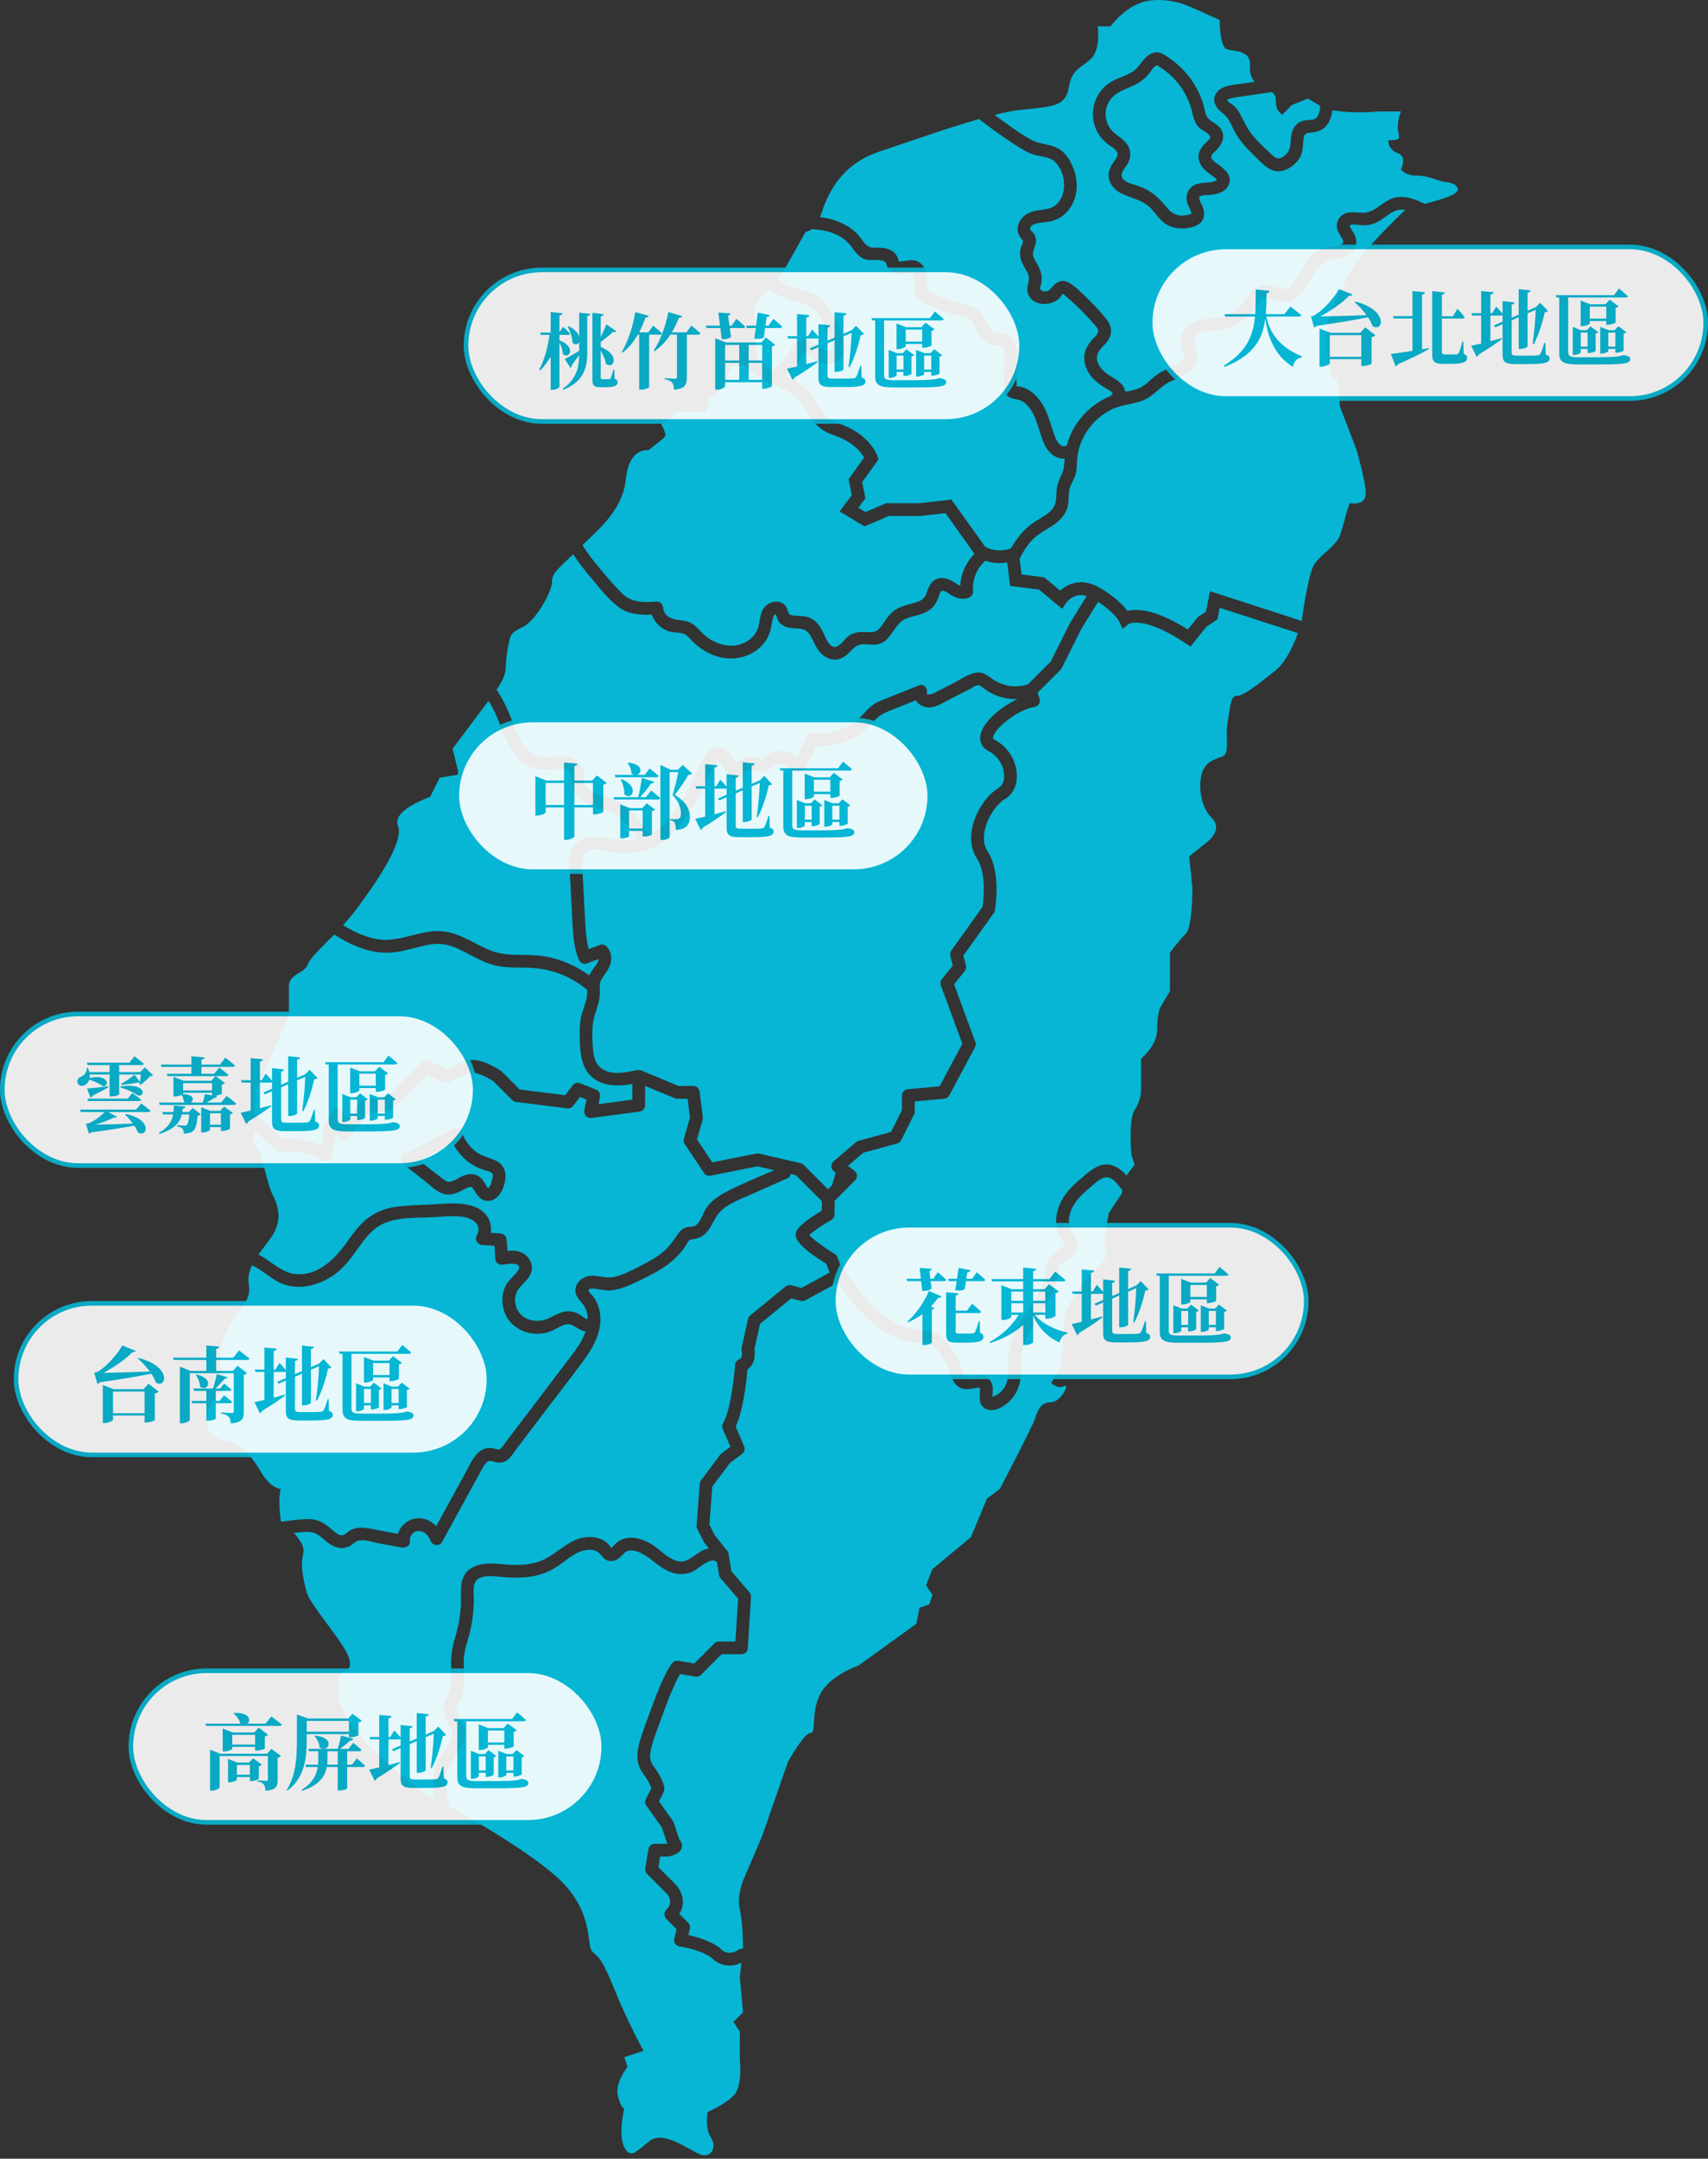<svg
  width="372"
  height="470"
  viewBox="0 0 372 470"
  fill="none"
  xmlns="http://www.w3.org/2000/svg"
>
  <rect x="0" y="0" width="372" height="470" fill="#333333" stroke="none"/>
  <g id="taiwanMap">
    <g id="Hualien_Taitung">
      <g id="map">
        <g id="&#232;&#138;&#177;&#232;&#147;&#174;">
          <path
            id="Vector"
            d="M265.653 132.328L265.147 134.856L262.751 136.454L259.293 140.776L258.233 140.069C249.048 133.945 245.863 135.828 245.833 135.847L244.491 136.921L243.779 135.34C243.773 135.328 242.662 133.28 239.174 131.025C237.279 134.027 235.635 136.755 235.406 137.136L231.236 145.477C231.169 145.61 231.081 145.733 230.975 145.838L225.99 150.823L226.417 152.105C226.547 152.496 226.498 152.924 226.282 153.275C226.065 153.626 225.704 153.862 225.296 153.92C221.785 154.422 216.604 158.523 216.274 160.554C216.242 160.752 216.221 160.883 216.632 161.088C219.407 162.476 221.352 165.518 221.473 168.658C221.562 170.994 220.597 172.946 218.823 174.01C216.96 175.128 215.102 177.981 214.503 180.646C214.209 181.953 214.069 183.828 215.07 185.33C218.142 189.938 216.741 197.898 216.679 198.234C216.642 198.436 216.562 198.627 216.443 198.793L209.826 208.058L210.369 210.231C210.475 210.652 210.377 211.098 210.107 211.437L207.8 214.319L212.422 226.866C212.559 227.238 212.531 227.651 212.345 228.001L206.752 238.487C206.532 238.9 206.118 239.174 205.652 239.217L199.226 239.801V242.027C199.226 242.243 199.176 242.455 199.079 242.648L196.282 248.241C196.106 248.594 195.787 248.856 195.405 248.96L188.017 250.975L184.676 253.838L186.086 254.895C186.408 255.137 186.61 255.507 186.638 255.908C186.667 256.31 186.52 256.705 186.235 256.99L181.77 261.456L181.793 262.098L181.748 264.424C181.738 264.913 181.472 265.36 181.049 265.603C179.03 266.758 177.017 268.158 176.272 268.899C176.995 269.771 179.355 271.54 181.773 272.993C182.033 273.149 182.236 273.386 182.348 273.668L183.293 276.029C183.532 276.126 183.755 276.293 183.932 276.554C186.707 280.64 189.902 284.923 194.157 287.574C196.139 288.809 198.316 289.6 200.666 289.63C201.838 289.645 202.97 289.678 204.014 290.278C205.045 290.871 205.88 291.818 206.612 292.737C207.963 294.43 208.961 296.309 209.66 298.358C209.965 299.251 210.062 299.766 211.088 299.653C211.867 299.568 212.628 299.326 213.419 299.362C215.297 299.448 216.322 300.978 216.224 302.763C216.201 303.181 216.192 303.679 216.094 304.088C216.087 304.12 216.09 304.155 216.09 304.19L216.092 304.188C216.366 303.936 216.936 303.833 217.271 303.608C217.645 303.356 217.983 303.054 218.282 302.715C219.905 300.868 219.556 298.497 219.592 296.223C219.624 294.209 220.102 292.331 220.91 290.495C222.427 287.046 224.94 284.157 226.563 280.763C226.971 279.913 227.292 279.025 227.511 278.107C227.73 277.184 227.711 276.233 227.917 275.311C228.326 273.495 229.702 272.703 231.156 271.776C231.89 271.308 232.02 271.108 231.549 270.342C231.043 269.519 230.537 268.761 230.279 267.813C229.708 265.712 230.154 263.442 231.128 261.533C232.153 259.523 233.842 257.914 235.557 256.49C237.076 255.228 238.777 253.583 240.877 253.53C242.719 253.483 244.186 254.612 245.347 255.928L247.122 253.561L246.423 251.463C246.423 251.463 245.724 243.773 247.122 241.676C248.521 239.578 248.521 237.482 248.521 237.482V230.491C248.521 230.491 252.017 227.694 252.017 224.199C252.017 220.703 252.716 219.306 252.716 219.306L254.813 215.81V213.713V207.421C254.813 207.421 256.911 204.624 258.308 203.227C259.707 201.828 259.707 193.439 259.707 193.439L259.007 186.448L262.503 183.652C262.503 183.652 266.697 180.855 263.902 178.059C261.105 175.263 261.105 170.369 261.804 168.272C262.503 166.174 263.902 165.475 265.998 164.777C268.096 164.078 266.697 161.281 267.397 157.087C268.096 152.893 268.096 151.494 269.494 151.494C270.892 151.494 274.387 148.698 277.883 145.902C280.114 144.117 281.772 140.346 282.682 137.847L265.653 132.328Z"
            fill="#06B6D4"
          />
        </g>
        <g id="&#229;&#143;&#176;&#230;&#157;&#177;">
          <path
            id="Vector_2"
            d="M240.394 256.428C239.265 256.818 238.269 257.831 237.37 258.583C236.374 259.418 235.389 260.298 234.575 261.318C233.054 263.222 232.09 265.988 233.478 268.228C234.503 269.882 235.293 271.65 233.724 273.283C233.135 273.896 232.354 274.281 231.645 274.731C230.883 275.215 230.638 275.623 230.536 276.542C230.09 280.559 228.198 283.752 226.046 287.093C225.004 288.712 223.92 290.359 223.206 292.157C222.362 294.282 222.415 296.296 222.392 298.543C222.368 300.838 221.805 302.948 220.248 304.683C219.044 306.023 216.76 307.551 214.894 306.816C212.985 306.064 213.435 304.238 213.45 302.632C213.458 301.821 213.032 302.133 212.309 302.255C211.469 302.398 210.619 302.558 209.772 302.366C207.55 301.864 207.283 299.611 206.504 297.842C205.732 296.085 204.379 293.617 202.611 292.68C201.64 292.166 200.294 292.446 199.227 292.321C198.223 292.203 197.239 291.999 196.282 291.668C194.232 290.956 192.389 289.843 190.689 288.506C187.443 285.955 184.806 282.655 182.438 279.273L175.431 283.095C175.124 283.263 174.768 283.309 174.429 283.223L172.309 282.694L165.532 288.239L164.303 293.771C164.524 295.048 164.395 297.091 162.805 298.148C162.598 300.538 161.892 307.153 160.227 310.603L162.062 314.885C162.314 315.474 162.131 316.16 161.618 316.545L158.98 318.523L155.148 323.633L154.509 331.933L155.669 334.253L158.374 337.634C158.522 337.819 158.62 338.04 158.659 338.273L159.294 342.086L163.237 346.685C163.473 346.96 163.592 347.316 163.569 347.677L162.87 358.862C162.824 359.594 162.217 360.165 161.483 360.165H157.164L152.678 364.652C152.36 364.97 151.908 365.113 151.466 365.04L148.125 364.483C147.578 365.38 146.404 367.606 144.612 372.533C144.319 373.341 144.04 374.093 143.779 374.799C141.541 380.862 140.957 382.689 142.32 384.507C144.581 387.521 144.695 389.224 144.695 389.536C144.695 389.751 144.645 389.965 144.549 390.158L143.524 392.205L146.534 396.417C146.614 396.53 146.678 396.654 146.721 396.785L147.987 400.583C148.338 400.933 148.597 401.429 148.53 402.041C148.369 403.508 146.526 403.969 145.739 404.166C145.629 404.194 145.516 404.208 145.402 404.208H143.783L143.395 406.535L147.084 410.224C148.408 411.548 149.53 414.198 147.961 416.693L149.88 418.613C150.225 418.958 150.364 419.458 150.246 419.933L149.904 421.299C151.688 421.692 154.666 422.533 156.723 424.076C156.809 424.141 156.888 424.215 156.957 424.298C157.207 424.582 158.621 425.986 160.896 424.477C161.152 424.307 161.458 424.223 161.763 424.248L161.819 424.252L161.831 424.139C161.831 424.139 161.831 418.547 161.132 415.75C160.433 412.953 161.831 409.458 161.831 409.458L166.025 399.671L171.618 383.592C171.618 383.592 175.113 377.3 176.511 377.3C177.909 377.3 176.511 373.106 178.609 368.911C180.706 364.717 186.998 362.619 186.998 362.619L199.581 353.531L200.28 350.036L202.378 349.337L203.077 347.239L201.679 345.142L203.077 341.647L211.466 334.656L214.962 326.267L217.759 324.169C217.759 324.169 224.749 310.887 225.449 308.789C226.148 306.692 226.847 305.293 228.944 305.293C231.042 305.293 233.139 301.099 231.741 301.798C230.343 302.498 228.944 301.099 228.944 301.099L231.042 297.604C231.042 297.604 231.741 289.914 231.741 287.118C231.741 284.321 238.033 276.631 238.033 276.631C238.033 276.631 241.529 274.533 240.829 272.437C240.13 270.339 241.529 264.048 241.529 264.048L244.325 259.853L244.458 259.19C243.395 257.773 242.094 255.843 240.394 256.428Z"
            fill="#06B6D4"
          />
        </g>
      </g>
      <g id="taiwanAreaName" opacity="0.9">
        <rect
          x="181.5"
          y="266.765"
          width="103"
          height="33"
          rx="16.5"
          fill="white"
        />
        <rect
          x="181.5"
          y="266.765"
          width="103"
          height="33"
          rx="16.5"
          stroke="#06B6D4"
        />
        <path
          id="Name"
          d="M197.792 287.899L197.63 287.719C199.304 286.279 201.194 283.759 202.31 281.059L205.064 282.247C204.974 282.463 204.722 282.607 204.326 282.553C203.822 283.273 203.282 283.903 202.724 284.479L203.516 284.785C203.462 284.947 203.3 285.073 202.958 285.127V292.327C202.94 292.471 202.076 292.849 201.284 292.849H200.906V286.099C199.898 286.855 198.836 287.431 197.792 287.899ZM203.246 278.413L204.254 276.991C204.254 276.991 205.424 277.963 206.09 278.647C206.036 278.845 205.856 278.935 205.604 278.935H202.688L202.886 280.519C202.58 280.915 201.806 281.077 200.87 281.059L200.618 278.935H197.594L197.45 278.413H200.564L200.294 276.055L202.94 276.235C202.922 276.451 202.778 276.649 202.418 276.739L202.616 278.413H203.246ZM213.38 287.647L213.452 290.167C214.028 290.401 214.19 290.635 214.19 291.031C214.19 291.949 213.344 292.327 210.284 292.327H208.43C206.558 292.327 206.072 291.931 206.072 290.437V281.347L208.754 281.599C208.736 281.833 208.574 282.013 208.142 282.067V285.361H210.608L211.706 283.831C211.706 283.831 212.948 284.875 213.686 285.595C213.632 285.793 213.434 285.883 213.164 285.883H208.142V289.879C208.142 290.221 208.286 290.347 208.898 290.347H210.5C211.094 290.347 211.598 290.347 211.868 290.311C212.066 290.293 212.21 290.239 212.336 290.059C212.552 289.735 212.858 288.781 213.182 287.647H213.38ZM211.742 278.413L212.732 276.991C212.732 276.991 213.92 277.963 214.586 278.647C214.55 278.845 214.37 278.935 214.118 278.935H210.392L210.122 280.663C209.744 280.951 208.934 281.077 208.052 280.897L208.358 278.935H206.666L206.522 278.413H208.43L208.79 276.055L211.382 276.559C211.328 276.775 211.166 276.955 210.68 276.991L210.464 278.413H211.742ZM220.256 283.741V285.757H222.848V283.741H220.256ZM222.848 281.203H220.256V283.219H222.848V281.203ZM227.654 281.203H225.026V283.219H227.654V281.203ZM225.026 285.757H227.654V283.741H225.026V285.757ZM227.654 286.261H225.35C226.952 288.187 229.886 289.573 232.514 290.149L232.478 290.347C231.65 290.545 231.02 291.247 230.768 292.291C228.14 291.121 226.196 289.159 225.026 286.387V292.219C225.026 292.417 224.126 292.849 223.298 292.849H222.848V288.439C221.012 290.149 218.546 291.481 215.666 292.399L215.54 292.165C218.276 290.725 220.562 288.457 221.858 286.261H220.256V286.711C220.256 286.909 219.302 287.395 218.42 287.395H218.096V279.817L220.4 280.699H222.848V278.989H216.098L215.954 278.485H222.848V275.965L225.692 276.253C225.656 276.505 225.512 276.685 225.026 276.757V278.485H228.554L229.814 276.847C229.814 276.847 231.218 277.945 232.082 278.701C232.028 278.899 231.83 278.989 231.56 278.989H225.026V280.699H227.474L228.482 279.601L230.588 281.185C230.48 281.329 230.246 281.491 229.886 281.563V286.495C229.868 286.657 228.788 287.125 228.032 287.125H227.654V286.261ZM249.578 287.629L249.65 290.185C250.298 290.419 250.496 290.653 250.496 291.013C250.496 291.967 249.56 292.273 245.618 292.273H243.134C240.992 292.273 240.254 291.913 240.254 290.257V283.579L238.706 284.263L238.346 283.867L240.254 283.039V281.599C240.164 281.671 240.038 281.707 239.894 281.707H237.608V287.287C238.4 287.071 239.228 286.855 240.056 286.621L240.11 286.819C239.066 287.611 237.464 288.763 235.07 290.185C234.998 290.419 234.818 290.617 234.602 290.689L233.414 288.277C233.882 288.187 234.656 288.007 235.592 287.791V281.707H233.63L233.486 281.185H235.592V276.379L238.274 276.613C238.238 276.865 238.112 277.063 237.608 277.135V281.185H238.004L238.868 279.745C238.868 279.745 239.714 280.627 240.254 281.293V278.557L242.864 278.845C242.846 279.061 242.666 279.259 242.234 279.313V282.175L243.764 281.509V275.965L246.374 276.217C246.338 276.469 246.194 276.649 245.708 276.721V280.663L247.526 279.853L248.444 278.917L250.172 280.717C250.028 280.879 249.848 280.933 249.452 280.969C249.002 283.021 248.12 286.009 247.022 287.971L246.806 287.845C247.148 285.613 247.418 282.553 247.472 280.465L245.708 281.221V288.403C245.708 288.601 244.862 288.979 244.124 288.979H243.764V282.067L242.234 282.751V289.753C242.234 290.275 242.468 290.437 243.368 290.437H245.78C246.716 290.437 247.454 290.419 247.814 290.383C248.102 290.365 248.282 290.293 248.444 290.113C248.678 289.771 248.984 288.871 249.38 287.629H249.578ZM266.714 290.329L266.822 290.347C267.83 290.527 268.064 290.815 268.064 291.175C268.064 292.165 266.858 292.345 260.792 292.345H256.814C253.898 292.345 252.602 292.039 252.602 289.987V277.765H251.972L251.81 277.261H264.536L265.616 275.821C265.616 275.821 266.822 276.811 267.56 277.477C267.506 277.675 267.308 277.765 267.056 277.765H254.546V278.251V289.717C254.546 290.527 255.032 290.779 256.598 290.779H260.954C262.502 290.779 263.888 290.743 264.428 290.689C264.77 290.671 265.202 290.617 265.49 290.581C265.742 290.545 266.12 290.455 266.516 290.329H266.714ZM263.276 288.457H264.824V285.415H263.276V288.457ZM265.13 289.789H264.824V288.979H263.276V289.447C263.276 289.609 262.502 289.987 261.782 289.987H261.53V284.173L263.348 284.893H264.662L265.49 284.029L267.218 285.343C267.128 285.451 266.912 285.577 266.624 285.631V289.321C266.606 289.429 265.706 289.789 265.13 289.789ZM257.282 288.457H258.776V285.415H257.282V288.457ZM259.064 289.861H258.776V288.979H257.282V289.735C257.282 289.879 256.526 290.275 255.806 290.275H255.554V284.173L257.354 284.893H258.614L259.424 284.047L261.116 285.325C261.026 285.433 260.81 285.577 260.522 285.613V289.393C260.504 289.519 259.64 289.861 259.064 289.861ZM259.262 282.373H262.844V279.763H259.262V282.373ZM262.844 283.705V282.895H259.262V283.399C259.262 283.579 258.362 284.011 257.552 284.011H257.264V278.431L259.352 279.241H262.682L263.6 278.251L265.526 279.709C265.418 279.835 265.202 279.979 264.878 280.051V283.219C264.86 283.345 263.834 283.705 263.204 283.705H262.844Z"
          fill="#06B6D4"
        />
      </g>
    </g>
    <g id="Kaohsiung_Pingtung">
      <g id="map_2">
        <g id="&#233;&#171;&#152;&#233;&#155;&#132;">
          <g id="Group">
            <path
              id="Vector_3"
              d="M179.938 275.134C172.276 270.461 173.146 268.722 173.521 267.972C174.221 266.57 177.192 264.653 178.983 263.59L179.013 262.123L178.989 261.501L173.364 255.876L172.212 255.61C172.181 255.983 171.969 256.332 171.498 256.541C169.111 257.601 166.726 258.66 164.339 259.72C162.327 260.613 160.219 261.414 158.346 262.583C156.661 263.635 155.876 264.993 154.982 266.698C154.127 268.332 152.991 269.55 151.09 269.777C150.523 269.844 150.292 269.799 149.926 270.248C149.692 270.534 149.54 270.899 149.341 271.209C148.899 271.898 148.388 272.557 147.836 273.161C146.605 274.508 145.1 275.617 143.545 276.563C142.001 277.501 140.372 278.288 138.739 279.055C136.862 279.937 134.951 280.816 132.851 280.948C131.776 281.015 130.774 280.738 129.721 280.588C129.211 280.515 127.914 280.413 128.251 281.192C128.407 281.555 128.875 281.894 129.119 282.204C129.369 282.521 129.6 282.848 129.792 283.203C130.2 283.956 130.486 284.78 130.63 285.623C131.287 289.498 129.466 292.989 127.242 296.023C124.564 299.678 121.766 303.25 119.026 306.858C117.584 308.757 116.142 310.655 114.701 312.553C114.003 313.472 113.306 314.391 112.608 315.309C112.001 316.108 111.438 317.04 110.687 317.71C109.923 318.392 108.99 318.564 108.002 318.358C107.199 318.191 106.652 317.783 105.979 318.399C105.296 319.023 104.891 320.017 104.456 320.812C103.947 321.739 103.439 322.667 102.93 323.594C100.714 327.635 98.498 331.677 96.283 335.718C95.678 336.82 94.111 336.467 93.742 335.386C93.379 334.318 92.401 333.334 91.211 333.331C89.98 333.328 89.151 334.431 89.268 335.587C89.366 336.561 88.306 337.073 87.509 336.927C85.801 336.613 84.094 336.3 82.386 335.988C81.106 335.753 79.249 335.056 77.961 335.466C77.296 335.678 76.789 336.273 76.176 336.594C75.698 336.845 75.16 337.008 74.62 337.038C73.555 337.095 72.548 336.663 71.693 336.058C70.78 335.413 69.987 334.596 69.028 334.018C67.836 333.298 66.393 333.525 65.068 333.639C64.712 333.67 64.359 333.718 64.004 333.755C65.263 335.128 66.394 336.802 66.056 338.153C65.357 340.949 66.056 343.745 66.756 346.542C67.455 349.338 74.446 357.028 75.844 360.523C77.242 364.019 74.446 364.019 74.446 364.019C74.446 364.019 71.649 367.515 75.844 374.505C80.038 381.496 92.622 390.584 94.02 391.283C94.147 391.347 94.4 391.477 94.755 391.662C94.415 389.637 94.146 387.52 94.601 385.55C95.069 383.517 96.423 381.872 97.481 380.125C97.94 379.368 98.41 378.545 98.469 377.643C98.536 376.638 97.931 375.799 97.465 374.962C96.423 373.087 96.296 371.431 97.391 369.537C98.576 367.492 98.399 365.463 98.266 363.176C98.13 360.815 98.458 358.703 99.141 356.444C99.835 354.147 100.271 351.848 100.39 349.448C100.496 347.314 100.016 344.774 101.191 342.858C102.115 341.35 103.791 340.694 105.472 340.493C107.373 340.264 109.256 340.613 111.155 340.695C113.43 340.793 115.79 340.66 117.921 339.783C121.737 338.211 124.415 334.265 128.95 334.659C129.885 334.741 130.814 334.983 131.617 335.483C131.963 335.699 132.3 335.97 132.582 336.265C132.781 336.473 132.942 336.817 133.156 337.033C133.134 336.965 133.264 336.913 133.465 336.716C133.612 336.571 133.747 336.413 133.895 336.269C134.2 335.97 134.532 335.679 134.9 335.457C135.634 335.013 136.507 334.801 137.361 334.786C139.287 334.752 141.211 335.679 142.734 336.789C144.308 337.937 145.954 339.686 147.985 339.953C150.013 340.219 151.565 338.132 153.317 337.433C153.67 337.293 154.036 337.193 154.406 337.125L153.407 335.876C153.346 335.8 153.293 335.718 153.25 335.63L151.851 332.833C151.739 332.608 151.69 332.357 151.709 332.105L152.408 323.017C152.428 322.753 152.523 322.501 152.682 322.289L156.876 316.697C156.956 316.592 157.049 316.498 157.155 316.419L159.077 314.978L157.411 311.088C157.235 310.678 157.266 310.208 157.496 309.826C159.076 307.193 159.911 299.789 160.098 297.159C160.138 296.598 160.511 296.117 161.045 295.939C161.891 295.657 161.536 294.107 161.531 294.092C161.483 293.888 161.48 293.667 161.525 293.462L162.923 287.169C162.991 286.865 163.159 286.592 163.4 286.394L171.09 280.103C171.429 279.825 171.88 279.724 172.307 279.831L174.577 280.398L180.707 277.054L179.938 275.134Z"
              fill="#06B6D4"
            />
          </g>
        </g>
        <g id="&#229;&#177;&#143;&#230;&#157;&#177;">
          <path
            id="Vector_4"
            d="M161.132 430.431L161.477 427.323C160.567 427.759 159.702 427.951 158.916 427.951C157.101 427.951 155.679 427.021 154.945 426.219C152.451 424.427 148.047 423.775 148.002 423.768C147.612 423.712 147.265 423.493 147.046 423.167C146.827 422.841 146.755 422.437 146.851 422.054L147.359 420.022L145.119 417.782C144.576 417.238 144.576 416.359 145.119 415.816C146.845 414.09 145.422 412.492 145.119 412.189L140.925 407.994C140.607 407.677 140.463 407.226 140.537 406.783L141.236 402.588C141.347 401.918 141.927 401.428 142.607 401.428H145.227C145.262 401.418 145.297 401.408 145.329 401.399L144.151 397.863L140.777 393.139C140.477 392.72 140.434 392.17 140.664 391.709L141.861 389.317C141.736 388.886 141.336 387.826 140.096 386.175C137.764 383.066 138.903 379.981 141.172 373.836C141.431 373.134 141.707 372.385 141.999 371.583C144.761 363.988 146.247 362.256 146.517 361.987C146.835 361.668 147.287 361.525 147.729 361.598L151.218 362.18L155.607 357.792C155.867 357.531 156.221 357.384 156.589 357.384H160.177L160.759 348.065L156.932 343.601C156.767 343.408 156.658 343.175 156.617 342.925L156.144 340.093C154.798 338.854 152.332 341.374 151.223 341.969C149.272 343.018 147.213 342.888 145.257 341.93C143.285 340.965 141.802 339.273 139.862 338.266C139.035 337.837 138.002 337.436 137.049 337.579C136.121 337.719 135.653 338.537 134.985 339.096C134.292 339.677 133.445 340.053 132.53 339.816C131.692 339.598 131.299 339.024 130.767 338.403C129.714 337.176 127.952 337.251 126.537 337.746C124.632 338.412 123.09 339.917 121.434 341.017C119.658 342.196 117.678 342.946 115.571 343.26C113.426 343.579 111.287 343.523 109.134 343.322C107.667 343.184 105.927 342.943 104.523 343.535C102.651 344.325 103.248 346.969 103.205 348.582C103.143 350.859 102.893 353.158 102.34 355.372C101.801 357.527 100.972 359.534 100.993 361.79C101.012 363.872 101.358 365.938 100.981 368.009C100.799 369.008 100.394 369.908 99.89 370.781C99.387 371.653 99.192 372.198 99.636 373.128C100.399 374.728 101.395 376.054 101.23 377.928C100.917 381.483 97.321 383.736 97.16 387.291C97.07 389.278 97.463 391.348 97.847 393.315C103.478 396.394 113.915 402.414 120.587 408.06C129.676 415.75 127.578 423.44 128.977 424.838C130.375 426.237 131.074 426.237 133.87 433.228C136.667 440.218 140.162 446.51 140.162 446.51L135.967 447.908L136.667 450.006C136.667 450.006 133.87 453.502 134.569 456.298C135.268 459.094 135.967 459.094 135.967 459.094C135.967 459.094 134.569 464.687 135.967 467.483C137.366 470.28 138.764 468.183 141.56 466.085C144.357 463.988 149.25 467.483 152.047 468.882C154.843 470.28 156.241 467.483 154.843 465.387C153.445 463.289 154.144 459.794 154.144 459.794C154.144 459.794 157.64 458.396 159.737 456.299C161.834 454.202 161.135 448.609 161.135 448.609V442.318L159.737 440.22L161.834 438.123L161.132 430.431Z"
            fill="#06B6D4"
          />
        </g>
      </g>
      <g id="taiwanAreaName_2" opacity="0.9">
        <rect
          x="28.5"
          y="363.765"
          width="103"
          height="33"
          rx="16.5"
          fill="white"
        />
        <rect
          x="28.5"
          y="363.765"
          width="103"
          height="33"
          rx="16.5"
          stroke="#06B6D4"
        />
        <path
          id="Name_2"
          d="M51.596 386.393H54.422V384.269H51.596V386.393ZM56.366 384.557V387.257C56.348 387.383 55.412 387.779 54.746 387.779H54.422V386.897H51.596V387.473C51.596 387.635 50.714 388.049 49.94 388.049H49.67V382.955L51.668 383.747H54.242L55.142 382.811L57.032 384.197C56.924 384.341 56.708 384.485 56.366 384.557ZM58.166 381.821L59.12 380.759L61.208 382.307C61.1 382.451 60.848 382.613 60.47 382.685V387.581C60.47 388.931 60.164 389.705 57.824 389.885C57.77 389.273 57.698 388.805 57.446 388.517C57.194 388.229 56.852 387.995 56.006 387.851V387.617C56.006 387.617 57.59 387.725 58.004 387.725C58.274 387.725 58.346 387.599 58.346 387.383V382.325H47.834V389.183C47.834 389.399 46.916 389.867 46.052 389.867H45.746V380.939L47.996 381.821H58.166ZM50.588 379.823H55.556V377.717H50.588V379.823ZM55.916 381.137H55.556V380.327H50.588V380.723C50.588 380.885 49.652 381.335 48.788 381.335H48.5V376.331L50.696 377.195H55.376L56.33 376.133L58.382 377.681C58.274 377.825 58.04 377.987 57.68 378.059V380.705C57.662 380.813 56.582 381.137 55.916 381.137ZM57.842 375.269L59.084 373.703C59.084 373.703 60.524 374.747 61.388 375.485C61.334 375.683 61.136 375.773 60.884 375.773H44.882L44.72 375.269H52.37C52.172 374.441 51.488 373.559 50.858 373.055L50.984 372.947C54.422 372.767 54.71 374.585 53.9 375.269H57.842ZM76.004 374.675H66.806V377.033H76.004V374.675ZM66.806 377.555V378.815C66.806 382.271 66.572 386.843 62.63 389.831L62.45 389.705C64.484 386.483 64.664 382.469 64.664 378.833V373.289L67.13 374.153H75.824L76.778 373.127L78.812 374.639C78.704 374.783 78.434 374.945 78.074 375.017V377.789C78.056 377.897 77.012 378.239 76.364 378.239H76.004V377.555H66.806ZM68.48 377.987L68.624 377.879C73.358 378.329 71.396 381.857 69.578 380.417C69.542 379.535 69.038 378.563 68.48 377.987ZM71.27 384.197H73.556V381.281H71.324V383.135C71.324 383.477 71.306 383.837 71.27 384.197ZM76.688 384.197L77.696 382.829C77.696 382.829 78.83 383.783 79.514 384.431C79.46 384.629 79.28 384.719 79.028 384.719H75.608V389.363C75.608 389.453 74.978 389.813 73.934 389.813H73.556V384.719H71.18C70.838 386.609 69.65 388.643 65.816 389.885L65.672 389.687C68.084 388.229 68.93 386.465 69.2 384.719H66.644L66.5 384.197H69.272C69.29 383.837 69.308 383.477 69.308 383.135V381.281H67.292L67.148 380.759H73.574C73.826 379.895 74.132 378.707 74.276 377.861L76.958 378.581C76.886 378.797 76.688 378.959 76.292 378.941C75.734 379.445 74.87 380.183 74.06 380.759H75.914L76.94 379.445C76.94 379.445 78.056 380.345 78.74 380.993C78.704 381.191 78.506 381.281 78.254 381.281H75.608V384.197H76.688ZM96.578 384.629L96.65 387.185C97.298 387.419 97.496 387.653 97.496 388.013C97.496 388.967 96.56 389.273 92.618 389.273H90.134C87.992 389.273 87.254 388.913 87.254 387.257V380.579L85.706 381.263L85.346 380.867L87.254 380.039V378.599C87.164 378.671 87.038 378.707 86.894 378.707H84.608V384.287C85.4 384.071 86.228 383.855 87.056 383.621L87.11 383.819C86.066 384.611 84.464 385.763 82.07 387.185C81.998 387.419 81.818 387.617 81.602 387.689L80.414 385.277C80.882 385.187 81.656 385.007 82.592 384.791V378.707H80.63L80.486 378.185H82.592V373.379L85.274 373.613C85.238 373.865 85.112 374.063 84.608 374.135V378.185H85.004L85.868 376.745C85.868 376.745 86.714 377.627 87.254 378.293V375.557L89.864 375.845C89.846 376.061 89.666 376.259 89.234 376.313V379.175L90.764 378.509V372.965L93.374 373.217C93.338 373.469 93.194 373.649 92.708 373.721V377.663L94.526 376.853L95.444 375.917L97.172 377.717C97.028 377.879 96.848 377.933 96.452 377.969C96.002 380.021 95.12 383.009 94.022 384.971L93.806 384.845C94.148 382.613 94.418 379.553 94.472 377.465L92.708 378.221V385.403C92.708 385.601 91.862 385.979 91.124 385.979H90.764V379.067L89.234 379.751V386.753C89.234 387.275 89.468 387.437 90.368 387.437H92.78C93.716 387.437 94.454 387.419 94.814 387.383C95.102 387.365 95.282 387.293 95.444 387.113C95.678 386.771 95.984 385.871 96.38 384.629H96.578ZM113.714 387.329L113.822 387.347C114.83 387.527 115.064 387.815 115.064 388.175C115.064 389.165 113.858 389.345 107.792 389.345H103.814C100.898 389.345 99.602 389.039 99.602 386.987V374.765H98.972L98.81 374.261H111.536L112.616 372.821C112.616 372.821 113.822 373.811 114.56 374.477C114.506 374.675 114.308 374.765 114.056 374.765H101.546V375.251V386.717C101.546 387.527 102.032 387.779 103.598 387.779H107.954C109.502 387.779 110.888 387.743 111.428 387.689C111.77 387.671 112.202 387.617 112.49 387.581C112.742 387.545 113.12 387.455 113.516 387.329H113.714ZM110.276 385.457H111.824V382.415H110.276V385.457ZM112.13 386.789H111.824V385.979H110.276V386.447C110.276 386.609 109.502 386.987 108.782 386.987H108.53V381.173L110.348 381.893H111.662L112.49 381.029L114.218 382.343C114.128 382.451 113.912 382.577 113.624 382.631V386.321C113.606 386.429 112.706 386.789 112.13 386.789ZM104.282 385.457H105.776V382.415H104.282V385.457ZM106.064 386.861H105.776V385.979H104.282V386.735C104.282 386.879 103.526 387.275 102.806 387.275H102.554V381.173L104.354 381.893H105.614L106.424 381.047L108.116 382.325C108.026 382.433 107.81 382.577 107.522 382.613V386.393C107.504 386.519 106.64 386.861 106.064 386.861ZM106.262 379.373H109.844V376.763H106.262V379.373ZM109.844 380.705V379.895H106.262V380.399C106.262 380.579 105.362 381.011 104.552 381.011H104.264V375.431L106.352 376.241H109.682L110.6 375.251L112.526 376.709C112.418 376.835 112.202 376.979 111.878 377.051V380.219C111.86 380.345 110.834 380.705 110.204 380.705H109.844Z"
          fill="#06B6D4"
        />
      </g>
    </g>
    <g id="Tainan">
      <g id="map_3">
        <g id="&#229;&#143;&#176;&#229;&#141;&#151;">
          <path
            id="Vector_5"
            d="M124.82 288.594C123.256 287.693 121.637 289.133 120.202 289.743C117.337 290.962 113.849 290.447 111.57 288.274C109.38 286.186 108.798 282.696 110.101 279.983C110.757 278.617 112.059 277.836 112.835 276.588C114.022 274.678 110.414 275.157 109.614 275.335C108.728 275.533 107.87 274.931 107.855 273.995C107.84 273.076 107.78 272.158 107.689 271.244C106.805 271.181 105.922 271.118 105.037 271.055C104.002 270.981 103.286 269.927 103.837 268.963C105.13 266.705 102.941 265.289 100.981 264.954C98.752 264.573 96.371 264.903 94.131 265.012C89.739 265.227 84.518 264.775 81.085 268.03C78.243 270.725 76.621 274.467 73.55 276.957C70.213 279.663 65.392 281.163 61.281 279.418C59.117 278.499 57.129 276.523 54.91 275.479C54.295 276.766 53.952 278.098 54.173 279.429C54.873 283.623 52.076 284.323 49.979 288.518C47.882 292.712 47.182 295.508 48.581 299.004C49.979 302.5 47.882 303.198 47.882 303.198C47.882 303.198 45.085 305.995 45.085 308.791C45.085 311.588 45.784 312.985 49.279 313.684C52.775 314.383 54.872 317.18 56.969 320.675C59.067 324.171 61.163 324.171 61.163 324.171C60.464 326.268 61.163 331.162 61.163 331.162C61.163 331.162 61.236 331.217 61.344 331.302C62.434 331.143 63.528 331.002 64.625 330.899C66.17 330.755 67.814 330.559 69.312 331.086C70.406 331.471 71.305 332.21 72.19 332.934C72.807 333.439 73.756 334.45 74.644 334.231C75.228 334.087 75.706 333.517 76.219 333.222C76.873 332.847 77.599 332.652 78.349 332.613C79.925 332.532 81.586 333.026 83.125 333.308C84.302 333.523 85.478 333.739 86.656 333.955C87.209 332.129 88.944 330.708 90.892 330.566C92.507 330.448 93.951 331.158 95.001 332.275C97.171 328.318 99.34 324.36 101.51 320.403C102.439 318.708 103.312 316.52 105.146 315.603C106.074 315.138 107.039 315.206 108.011 315.479C108.814 315.705 108.862 315.659 109.372 315.009C109.751 314.525 110.116 314.029 110.487 313.539C113.324 309.803 116.161 306.068 118.997 302.333C120.439 300.434 121.881 298.536 123.322 296.638C124.554 295.015 125.838 293.404 126.8 291.601C127.089 291.058 127.339 290.486 127.54 289.898C126.573 289.729 125.764 289.139 124.82 288.594Z"
            fill="#06B6D4"
          />
        </g>
      </g>
      <g id="taiwanAreaName_3" opacity="0.9">
        <rect
          x="3.5"
          y="283.765"
          width="103"
          height="33"
          rx="16.5"
          fill="white"
        />
        <rect
          x="3.5"
          y="283.765"
          width="103"
          height="33"
          rx="16.5"
          stroke="#06B6D4"
        />
        <path
          id="Name_3"
          d="M24.616 307.689H31.492V302.973H24.616V307.689ZM31.276 302.451L32.338 301.263L34.552 302.973C34.426 303.135 34.156 303.315 33.724 303.405V309.201C33.706 309.309 32.59 309.705 31.852 309.705H31.492V308.193H24.616V309.111C24.616 309.327 23.626 309.831 22.708 309.831H22.384V301.533L24.742 302.451H31.276ZM30.034 295.791L30.196 295.665C37.504 297.537 36.262 302.415 33.958 301.011C33.742 300.399 33.382 299.733 32.95 299.085C30.304 299.625 26.452 300.273 21.772 300.939C21.61 301.137 21.43 301.263 21.232 301.317L20.512 298.887C20.512 298.887 21.016 298.797 21.232 298.671C23.086 297.681 25.768 294.657 26.614 292.929L29.548 294.099C29.476 294.297 29.242 294.441 28.828 294.405C27.442 295.863 24.832 297.699 22.528 298.905C24.94 298.869 28.702 298.761 32.626 298.617C31.852 297.555 30.916 296.547 30.034 295.791ZM50.086 305.511H46.99V308.877C46.972 308.967 46.36 309.309 45.298 309.309H44.938V305.511H41.86L41.716 305.007H44.938V302.829H42.256L42.112 302.307H46.396C46.702 301.371 47.026 300.093 47.206 299.175L49.582 299.859C49.51 300.075 49.294 300.219 48.916 300.201C48.412 300.795 47.656 301.623 46.918 302.307H47.944L48.826 301.263C48.826 301.263 49.798 301.983 50.428 302.541C50.392 302.739 50.212 302.829 49.96 302.829H46.99V305.007H47.818L48.79 303.801C48.79 303.801 49.888 304.629 50.572 305.223C50.518 305.421 50.338 305.511 50.086 305.511ZM42.67 299.391L42.868 299.283C46.954 300.201 45.1 303.207 43.552 301.875C43.534 300.993 43.12 300.021 42.67 299.391ZM50.806 295.593L52.066 294.009C52.066 294.009 53.47 295.071 54.352 295.809C54.298 296.007 54.1 296.097 53.83 296.097H47.08V298.473H50.734L51.724 297.357L53.812 298.959C53.704 299.103 53.452 299.265 53.092 299.337V307.491C53.092 308.877 52.732 309.687 50.266 309.921C50.212 309.255 50.104 308.787 49.816 308.463C49.51 308.157 49.114 307.905 48.178 307.761V307.509C48.178 307.509 50.05 307.653 50.536 307.653C50.842 307.653 50.914 307.509 50.914 307.275V298.977H41.338V309.147C41.338 309.381 40.42 309.885 39.52 309.885H39.178V297.537L41.482 298.473H44.938V296.097H37.864L37.702 295.593H44.938V292.947L47.746 293.181C47.71 293.433 47.566 293.613 47.08 293.685V295.593H50.806ZM71.578 304.629L71.65 307.185C72.298 307.419 72.496 307.653 72.496 308.013C72.496 308.967 71.56 309.273 67.618 309.273H65.134C62.992 309.273 62.254 308.913 62.254 307.257V300.579L60.706 301.263L60.346 300.867L62.254 300.039V298.599C62.164 298.671 62.038 298.707 61.894 298.707H59.608V304.287C60.4 304.071 61.228 303.855 62.056 303.621L62.11 303.819C61.066 304.611 59.464 305.763 57.07 307.185C56.998 307.419 56.818 307.617 56.602 307.689L55.414 305.277C55.882 305.187 56.656 305.007 57.592 304.791V298.707H55.63L55.486 298.185H57.592V293.379L60.274 293.613C60.238 293.865 60.112 294.063 59.608 294.135V298.185H60.004L60.868 296.745C60.868 296.745 61.714 297.627 62.254 298.293V295.557L64.864 295.845C64.846 296.061 64.666 296.259 64.234 296.313V299.175L65.764 298.509V292.965L68.374 293.217C68.338 293.469 68.194 293.649 67.708 293.721V297.663L69.526 296.853L70.444 295.917L72.172 297.717C72.028 297.879 71.848 297.933 71.452 297.969C71.002 300.021 70.12 303.009 69.022 304.971L68.806 304.845C69.148 302.613 69.418 299.553 69.472 297.465L67.708 298.221V305.403C67.708 305.601 66.862 305.979 66.124 305.979H65.764V299.067L64.234 299.751V306.753C64.234 307.275 64.468 307.437 65.368 307.437H67.78C68.716 307.437 69.454 307.419 69.814 307.383C70.102 307.365 70.282 307.293 70.444 307.113C70.678 306.771 70.984 305.871 71.38 304.629H71.578ZM88.714 307.329L88.822 307.347C89.83 307.527 90.064 307.815 90.064 308.175C90.064 309.165 88.858 309.345 82.792 309.345H78.814C75.898 309.345 74.602 309.039 74.602 306.987V294.765H73.972L73.81 294.261H86.536L87.616 292.821C87.616 292.821 88.822 293.811 89.56 294.477C89.506 294.675 89.308 294.765 89.056 294.765H76.546V295.251V306.717C76.546 307.527 77.032 307.779 78.598 307.779H82.954C84.502 307.779 85.888 307.743 86.428 307.689C86.77 307.671 87.202 307.617 87.49 307.581C87.742 307.545 88.12 307.455 88.516 307.329H88.714ZM85.276 305.457H86.824V302.415H85.276V305.457ZM87.13 306.789H86.824V305.979H85.276V306.447C85.276 306.609 84.502 306.987 83.782 306.987H83.53V301.173L85.348 301.893H86.662L87.49 301.029L89.218 302.343C89.128 302.451 88.912 302.577 88.624 302.631V306.321C88.606 306.429 87.706 306.789 87.13 306.789ZM79.282 305.457H80.776V302.415H79.282V305.457ZM81.064 306.861H80.776V305.979H79.282V306.735C79.282 306.879 78.526 307.275 77.806 307.275H77.554V301.173L79.354 301.893H80.614L81.424 301.047L83.116 302.325C83.026 302.433 82.81 302.577 82.522 302.613V306.393C82.504 306.519 81.64 306.861 81.064 306.861ZM81.262 299.373H84.844V296.763H81.262V299.373ZM84.844 300.705V299.895H81.262V300.399C81.262 300.579 80.362 301.011 79.552 301.011H79.264V295.431L81.352 296.241H84.682L85.6 295.251L87.526 296.709C87.418 296.835 87.202 296.979 86.878 297.051V300.219C86.86 300.345 85.834 300.705 85.204 300.705H84.844Z"
          fill="#06B6D4"
        />
      </g>
    </g>
    <g id="Yunlin_Chiayi">
      <g id="map_4">
        <g id="&#233;&#155;&#178;&#230;&#158;&#151;">
          <g id="Group_2">
            <path
              id="Vector_6"
              d="M130.412 235.484C127.318 234.029 126.469 230.767 126.318 227.617C126.228 225.744 126.173 223.844 126.449 221.983C126.734 220.069 127.782 218.277 127.877 216.346C127.892 216.039 127.899 215.748 127.904 215.463C127.772 215.408 127.641 215.339 127.516 215.235C123.801 212.169 119.249 210.73 114.474 210.671C112.228 210.643 109.954 210.709 107.755 210.17C105.868 209.707 104.113 208.798 102.403 207.899C100.748 207.029 99.094 206.122 97.257 205.698C95.212 205.225 93.159 205.655 91.164 206.165C89.069 206.702 86.982 207.314 84.807 207.413C82.835 207.501 80.826 207.151 78.961 206.524C76.766 205.786 74.733 204.705 72.785 203.474C69.99 206.338 67.551 208.532 67.105 209.87C66.406 211.968 62.911 211.968 62.911 214.764C62.911 217.56 62.911 221.055 62.911 221.055L55.92 237.134C55.92 237.134 55.593 239.598 55.414 242.374L56.263 243.153L61.641 247.934C63.072 247.844 66.601 247.82 69.919 249.315L70.631 245.282C70.654 245.149 70.697 245.022 70.756 244.902L72.154 242.105C72.406 241.603 72.939 241.302 73.496 241.34C74.057 241.38 74.538 241.754 74.716 242.287L75.293 244.017L78.592 239.775C78.855 239.437 79.26 239.239 79.689 239.239H83.421L85.768 237.479L91.989 231.257C92.412 230.834 93.057 230.729 93.594 230.996L97.212 232.805L101.513 230.962C101.548 230.947 101.584 230.934 101.621 230.921C102.077 230.768 104.592 230.159 109.123 233.18C109.199 233.231 109.269 233.289 109.334 233.354L113.192 237.21L123.104 238.449L124.717 236.299C125.094 235.796 125.763 235.609 126.345 235.842L129.84 237.24C130.463 237.489 130.819 238.146 130.687 238.803L130.369 240.391L137.721 239.41V236.002C135.27 236.432 132.689 236.556 130.412 235.484Z"
              fill="#06B6D4"
            />
          </g>
        </g>
        <g id="&#229;&#152;&#137;&#231;&#190;&#169;">
          <g id="Group_3">
            <path
              id="Vector_7"
              d="M164.957 253.936L154.763 255.974C154.208 256.083 153.647 255.851 153.334 255.383L149.139 249.091C148.913 248.752 148.848 248.33 148.959 247.939L150.279 243.318L149.768 239.224H147.5C147.317 239.224 147.135 239.189 146.965 239.118L140.501 236.424V240.631C140.501 241.328 139.985 241.917 139.294 242.009L128.808 243.407C128.36 243.466 127.917 243.307 127.611 242.979C127.303 242.652 127.173 242.196 127.262 241.756L127.734 239.394L126.301 238.822L124.843 240.766C124.544 241.164 124.055 241.376 123.558 241.311L112.373 239.913C112.066 239.874 111.781 239.735 111.563 239.516L107.468 235.421C104.441 233.433 102.785 233.53 102.488 233.571L97.713 235.617C97.338 235.778 96.911 235.766 96.544 235.583L93.246 233.934L87.662 239.517C87.616 239.564 87.567 239.607 87.513 239.646L84.717 241.744C84.476 241.924 84.183 242.021 83.882 242.021H80.368L75.892 247.776C75.577 248.181 75.068 248.38 74.559 248.293C74.054 248.206 73.638 247.849 73.476 247.362L73.22 246.596L72.318 251.708C72.237 252.17 71.927 252.559 71.496 252.743C71.064 252.929 70.568 252.883 70.178 252.622C66.457 250.141 61.385 250.743 61.334 250.747C60.938 250.798 60.538 250.673 60.238 250.407L55.339 246.052C55.342 246.272 55.343 246.406 55.346 246.353C55.227 248.959 55.292 248.779 55.918 249.717C57.317 251.814 58.016 257.407 59.414 260.203C60.812 262.999 61.162 265.446 59.763 268.242C59.086 269.598 57.588 271.284 56.303 273.137C56.879 273.439 57.44 273.779 57.983 274.143C59.837 275.384 61.704 277.002 63.984 277.335C68.968 278.064 72.77 274.301 75.417 270.633C76.653 268.919 77.878 267.13 79.479 265.729C81.281 264.154 83.412 263.216 85.77 262.827C88.308 262.409 90.906 262.387 93.469 262.262C95.768 262.149 98.127 261.873 100.427 262.098C102.314 262.283 104.308 262.782 105.638 264.232C106.713 265.402 107.111 266.926 106.898 268.407C107.576 268.455 108.254 268.503 108.933 268.552C109.487 268.591 110.188 268.947 110.273 269.573C110.401 270.501 110.487 271.429 110.549 272.359C111.792 272.214 113.036 272.292 114.144 273.004C115.435 273.833 116.143 275.379 115.731 276.888C115.328 278.359 114.076 279.249 113.146 280.364C112.258 281.429 111.983 282.845 112.319 284.186C113.114 287.359 116.758 288.31 119.481 287.032C121.034 286.303 122.527 285.307 124.323 285.516C125.122 285.609 125.817 285.937 126.493 286.364C126.898 286.619 127.482 287.19 127.997 287.182C127.992 286.853 127.972 286.523 127.916 286.194C127.763 285.297 127.41 284.474 126.826 283.776C126.28 283.124 125.67 282.529 125.426 281.687C124.932 279.983 126.209 278.419 127.783 277.932C129.747 277.324 131.723 278.474 133.723 278.034C135.726 277.593 137.623 276.551 139.444 275.638C141.044 274.835 142.645 273.964 144.063 272.864C145.536 271.719 146.506 270.378 147.523 268.846C148.012 268.11 148.609 267.487 149.478 267.223C150.153 267.018 150.998 267.18 151.58 266.745C152.732 265.885 153.118 263.98 153.96 262.84C155.008 261.419 156.472 260.382 158.021 259.567C161.434 257.771 165.062 256.314 168.614 254.78L164.957 253.936ZM108.894 259.934C108.109 261.069 106.843 261.784 105.458 261.337C104.316 260.969 103.759 259.919 103.168 258.968C102.88 258.507 102.791 258.337 102.222 258.469C101.622 258.608 101.078 258.956 100.534 259.233C99.287 259.869 97.951 260.374 96.552 259.919C94.954 259.398 93.562 257.924 92.255 256.908C90.759 255.745 89.263 254.583 87.767 253.42C87.501 253.213 87.382 252.889 87.37 252.553C87.281 252.075 87.449 251.576 87.995 251.272C88.014 251.261 88.028 251.248 88.048 251.238C91.577 249.449 95.097 247.645 98.618 245.84C99.456 245.41 100.352 245.795 100.659 246.671C101.192 248.184 102.145 249.518 103.382 250.537C104.654 251.586 106.058 251.923 107.553 252.494C109.029 253.057 109.998 254.193 110.084 255.806C110.156 257.168 109.671 258.812 108.894 259.934Z"
              fill="#06B6D4"
            />
          </g>
          <path
            id="Vector_8"
            d="M105.843 254.865C104.662 254.519 103.522 254.029 102.503 253.333C100.845 252.197 99.543 250.699 98.643 248.943C96.203 250.194 93.76 251.441 91.316 252.684C92.284 253.437 93.252 254.189 94.22 254.941C94.918 255.484 95.613 256.031 96.314 256.569C96.821 256.956 97.307 257.402 97.978 257.298C99.111 257.122 100.137 256.224 101.223 255.867C102.406 255.477 103.711 255.548 104.662 256.411C105.023 256.739 105.31 257.151 105.568 257.565C105.75 257.859 105.925 258.366 106.205 258.577C106.384 258.712 106.278 258.774 106.493 258.53C106.817 258.165 106.978 257.621 107.108 257.163C107.238 256.7 107.464 256.006 107.227 255.545C106.992 255.087 106.289 254.996 105.843 254.865Z"
            fill="#06B6D4"
          />
        </g>
      </g>
      <g id="taiwanAreaName_4" opacity="0.9">
        <rect
          x="0.5"
          y="220.765"
          width="103"
          height="33"
          rx="16.5"
          fill="white"
        />
        <rect
          x="0.5"
          y="220.765"
          width="103"
          height="33"
          rx="16.5"
          stroke="#06B6D4"
        />
        <path
          id="Name_4"
          d="M23.866 233.943H19.528C19.546 234.213 19.546 234.465 19.51 234.699C23.614 233.745 24.01 236.535 22.426 236.481C21.742 235.995 20.446 235.365 19.42 235.059C19.24 235.671 18.862 236.067 18.412 236.283C17.8 236.553 17.044 236.373 16.864 235.707C16.702 235.077 17.116 234.645 17.674 234.411C18.322 234.159 18.97 233.403 18.898 232.503L19.15 232.485C19.294 232.809 19.384 233.133 19.456 233.421H23.866V231.891H19.06L18.916 231.369H28.168L29.284 229.965C29.284 229.965 30.544 230.919 31.318 231.603C31.282 231.801 31.084 231.891 30.832 231.891H25.954V233.421H30.526L31.552 232.377L33.352 234.123C33.208 234.249 33.028 234.303 32.668 234.339C32.164 234.915 31.3 235.743 30.598 236.175L30.418 236.085L30.454 235.797C30.346 235.833 30.202 235.779 30.04 235.671C29.338 235.851 27.664 236.121 26.404 236.193L26.332 236.013C27.286 235.491 28.726 234.465 29.32 233.979L30.49 235.599C30.562 235.077 30.634 234.465 30.688 233.943H25.954V238.263C25.954 238.353 25.306 238.713 24.244 238.713H23.866V233.943ZM30.238 239.721H19.168L19.024 239.199H27.808L28.834 237.975C28.834 237.975 30.004 238.803 30.742 239.433C30.688 239.631 30.49 239.721 30.238 239.721ZM23.56 236.499L23.614 236.733C22.876 237.165 21.742 237.777 20.194 238.551C20.104 238.785 19.924 238.911 19.726 238.947L18.934 237.003C19.762 236.949 21.688 236.751 23.56 236.499ZM26.206 236.769L26.26 236.517C31.984 235.707 31.678 238.839 30.058 238.515C29.41 238.029 27.916 237.237 26.206 236.769ZM29.644 241.593L30.76 240.243C30.76 240.243 32.02 241.161 32.776 241.827C32.74 242.025 32.56 242.115 32.29 242.115H23.596L25.45 243.141C25.36 243.285 25.144 243.393 24.766 243.321C23.794 243.843 22.192 244.455 20.734 244.851C22.732 244.833 25.756 244.743 28.942 244.635C28.402 243.897 27.79 243.213 27.25 242.691L27.412 242.547C33.316 243.753 32.092 247.767 30.04 246.561C29.86 246.093 29.59 245.571 29.248 245.085C26.962 245.499 23.668 246.039 19.816 246.543C19.69 246.705 19.528 246.795 19.384 246.849L18.7 244.689C18.7 244.689 19.06 244.635 19.258 244.563C20.464 244.185 21.994 242.943 22.768 242.115H17.584L17.44 241.593H29.644ZM41.092 242.115L42.01 241.233L43.72 242.601C43.594 242.763 43.396 242.853 43.036 242.907C42.874 244.941 42.586 245.931 41.884 246.381C41.416 246.687 40.804 246.795 40.012 246.795C40.012 246.327 39.958 245.985 39.742 245.733C39.508 245.499 39.076 245.337 38.518 245.229L38.536 244.977C39.022 245.013 39.886 245.067 40.21 245.067C40.444 245.067 40.57 245.031 40.678 244.941C40.912 244.743 41.11 244.005 41.236 242.637H39.598C39.238 244.167 38.266 245.733 34.774 246.885L34.594 246.651C36.754 245.427 37.456 244.041 37.708 242.637H35.512L35.35 242.115H37.78C37.834 241.647 37.834 241.179 37.852 240.711L40.372 240.909C40.336 241.143 40.192 241.305 39.814 241.377C39.778 241.611 39.76 241.863 39.706 242.115H41.092ZM45.736 244.869H48.112V242.385H45.736V244.869ZM47.932 241.863L48.832 240.927L50.722 242.313C50.614 242.439 50.398 242.565 50.092 242.637V245.751C50.074 245.895 49.084 246.237 48.454 246.237H48.112V245.391H45.736V245.985C45.736 246.147 44.89 246.561 44.098 246.561H43.828V241.071L45.826 241.863H47.932ZM39.886 237.921V238.119C39.886 238.155 39.868 238.191 39.814 238.227C40.966 238.209 41.794 238.515 41.974 239.127C42.064 239.487 41.866 239.829 41.56 240.045H44.17C44.35 239.469 44.53 238.731 44.62 238.209L46.186 238.479V237.921H39.886ZM46.186 235.833H39.886V237.417H46.186V235.833ZM48.184 240.045L49.336 238.605C49.336 238.605 50.65 239.577 51.442 240.279C51.406 240.477 51.208 240.567 50.956 240.567H34.792L34.648 240.045H40.264C40.12 239.919 40.012 239.739 39.94 239.505C39.976 239.199 39.832 238.659 39.508 238.407C39.148 238.569 38.572 238.731 38.05 238.731H37.762V234.447L39.994 235.311H46.024L46.942 234.303H36.484L36.34 233.781H41.686V232.287H35.17L35.026 231.783H41.686V229.983L44.548 230.217C44.512 230.469 44.368 230.649 43.882 230.703V231.783H47.914L49.084 230.271C49.084 230.271 50.416 231.279 51.19 231.999C51.136 232.197 50.938 232.287 50.686 232.287H43.882V233.781H46.654L47.752 232.431C47.752 232.431 48.994 233.349 49.75 234.015C49.714 234.213 49.516 234.303 49.264 234.303H46.978L48.994 235.797C48.886 235.923 48.652 236.067 48.31 236.139V238.119C48.292 238.227 47.392 238.533 46.726 238.587L47.284 238.677C47.23 238.911 47.014 239.055 46.618 239.073C46.204 239.361 45.592 239.739 44.998 240.045H48.184ZM68.578 241.629L68.65 244.185C69.298 244.419 69.496 244.653 69.496 245.013C69.496 245.967 68.56 246.273 64.618 246.273H62.134C59.992 246.273 59.254 245.913 59.254 244.257V237.579L57.706 238.263L57.346 237.867L59.254 237.039V235.599C59.164 235.671 59.038 235.707 58.894 235.707H56.608V241.287C57.4 241.071 58.228 240.855 59.056 240.621L59.11 240.819C58.066 241.611 56.464 242.763 54.07 244.185C53.998 244.419 53.818 244.617 53.602 244.689L52.414 242.277C52.882 242.187 53.656 242.007 54.592 241.791V235.707H52.63L52.486 235.185H54.592V230.379L57.274 230.613C57.238 230.865 57.112 231.063 56.608 231.135V235.185H57.004L57.868 233.745C57.868 233.745 58.714 234.627 59.254 235.293V232.557L61.864 232.845C61.846 233.061 61.666 233.259 61.234 233.313V236.175L62.764 235.509V229.965L65.374 230.217C65.338 230.469 65.194 230.649 64.708 230.721V234.663L66.526 233.853L67.444 232.917L69.172 234.717C69.028 234.879 68.848 234.933 68.452 234.969C68.002 237.021 67.12 240.009 66.022 241.971L65.806 241.845C66.148 239.613 66.418 236.553 66.472 234.465L64.708 235.221V242.403C64.708 242.601 63.862 242.979 63.124 242.979H62.764V236.067L61.234 236.751V243.753C61.234 244.275 61.468 244.437 62.368 244.437H64.78C65.716 244.437 66.454 244.419 66.814 244.383C67.102 244.365 67.282 244.293 67.444 244.113C67.678 243.771 67.984 242.871 68.38 241.629H68.578ZM85.714 244.329L85.822 244.347C86.83 244.527 87.064 244.815 87.064 245.175C87.064 246.165 85.858 246.345 79.792 246.345H75.814C72.898 246.345 71.602 246.039 71.602 243.987V231.765H70.972L70.81 231.261H83.536L84.616 229.821C84.616 229.821 85.822 230.811 86.56 231.477C86.506 231.675 86.308 231.765 86.056 231.765H73.546V232.251V243.717C73.546 244.527 74.032 244.779 75.598 244.779H79.954C81.502 244.779 82.888 244.743 83.428 244.689C83.77 244.671 84.202 244.617 84.49 244.581C84.742 244.545 85.12 244.455 85.516 244.329H85.714ZM82.276 242.457H83.824V239.415H82.276V242.457ZM84.13 243.789H83.824V242.979H82.276V243.447C82.276 243.609 81.502 243.987 80.782 243.987H80.53V238.173L82.348 238.893H83.662L84.49 238.029L86.218 239.343C86.128 239.451 85.912 239.577 85.624 239.631V243.321C85.606 243.429 84.706 243.789 84.13 243.789ZM76.282 242.457H77.776V239.415H76.282V242.457ZM78.064 243.861H77.776V242.979H76.282V243.735C76.282 243.879 75.526 244.275 74.806 244.275H74.554V238.173L76.354 238.893H77.614L78.424 238.047L80.116 239.325C80.026 239.433 79.81 239.577 79.522 239.613V243.393C79.504 243.519 78.64 243.861 78.064 243.861ZM78.262 236.373H81.844V233.763H78.262V236.373ZM81.844 237.705V236.895H78.262V237.399C78.262 237.579 77.362 238.011 76.552 238.011H76.264V232.431L78.352 233.241H81.682L82.6 232.251L84.526 233.709C84.418 233.835 84.202 233.979 83.878 234.051V237.219C83.86 237.345 82.834 237.705 82.204 237.705H81.844Z"
          fill="#06B6D4"
        />
      </g>
    </g>
    <g id="Nantou_Changhua_Taichung">
      <g id="map_5">
        <g id="&#229;&#143;&#176;&#228;&#184;&#173;">
          <path
            id="Vector_9"
            d="M232.191 131.303L231.326 132.556L226.268 128.357L220.007 127.574L219.368 122.464C217.402 122.798 215.772 122.492 214.618 122.091C212.683 123.748 211.737 126.267 211.932 128.8C211.967 129.258 211.648 129.793 211.244 130C209.81 130.738 208.461 130.295 207.136 129.543C206.639 129.262 205.928 128.641 205.335 128.623C204.815 128.608 204.71 129.133 204.557 129.578C204.031 131.122 203.352 132.4 201.85 133.183C200.462 133.906 198.903 134.095 197.452 134.639C194.687 135.678 194.333 139.358 191.398 140.243C189.814 140.72 187.723 139.749 186.364 140.773C185.24 141.619 184.497 142.833 183.133 143.363C181.7 143.92 180.201 143.493 179.077 142.498C177.857 141.418 177.347 139.909 176.588 138.523C175.765 137.022 174.836 136.883 173.238 136.797C171.877 136.723 170.445 136.522 169.598 135.326C169.435 135.095 168.845 133.724 169.041 133.749C168.367 133.662 168.23 135.085 168.171 135.449C167.897 137.155 167.515 138.61 166.419 139.988C164.34 142.603 160.948 143.747 157.69 143.256C155.932 142.991 154.227 142.273 152.773 141.253C152.015 140.723 151.303 140.127 150.66 139.461C150.052 138.833 149.539 138.134 148.658 137.9C147.732 137.653 146.737 137.769 145.807 137.5C145.07 137.288 144.406 136.923 143.812 136.444C142.927 135.731 142.342 134.833 141.993 133.819C139.397 133.93 136.764 133.743 134.619 132.095C132.349 130.352 130.457 127.861 128.622 125.678C127.279 124.08 125.988 122.413 124.831 120.667C121.413 123.999 120.233 124.756 120.233 126.676C120.233 128.773 116.737 135.065 113.942 136.463C111.145 137.862 111.145 137.862 110.446 142.056C109.825 145.78 110.848 146.207 108.152 150.167C109.577 152.31 110.69 154.638 111.61 157.13C112.739 160.191 114.425 164.663 118.317 164.862C120.237 164.96 122.103 164.263 124.006 164.845C125.532 165.312 126.835 166.395 127.132 168.023C127.296 168.924 127.005 169.92 127.401 170.768C127.717 171.445 128.335 171.963 128.96 172.344C130.563 173.322 132.512 173.596 134.222 174.346C137.525 175.793 139.632 178.802 141.553 181.72C142.632 181.166 143.629 180.453 144.523 179.593C148.017 176.227 149.997 171.446 152.195 167.206C153.18 165.306 154.229 162.093 157.006 162.851C158.042 163.133 158.887 163.916 159.473 164.786C159.767 165.221 159.988 165.721 160.272 166.161C161.012 165.385 162.005 164.876 163.141 164.781C163.603 164.742 164.081 164.783 164.53 164.899C164.906 164.997 165.419 165.358 165.796 165.286C166.494 165.151 167.184 164.24 167.865 163.942C169.562 163.2 171.617 163.408 173.113 164.505C173.189 164.561 173.367 164.688 173.53 164.821C173.564 164.773 173.6 164.723 173.635 164.662C173.774 164.418 173.909 164.173 174.04 163.926C174.608 162.853 175.085 161.746 175.492 160.603C175.679 160.075 176.203 159.503 176.832 159.582C181 160.104 185.036 158.674 187.904 155.599C188.662 154.786 189.397 153.957 190.327 153.332C191.262 152.705 192.356 152.332 193.394 151.918C195.666 151.011 197.937 150.104 200.208 149.198C201.44 148.707 202.247 150.279 201.778 151.24C201.818 151.158 202.492 151.235 202.77 151.155C203.322 150.995 203.839 150.68 204.349 150.42C205.477 149.845 206.604 149.27 207.732 148.694C209.445 147.82 211.757 146.03 213.785 146.492C214.808 146.724 215.553 147.45 216.404 148.007C217.204 148.53 218.062 148.909 218.987 149.152C220.616 149.579 222.263 149.508 223.845 149.034L228.847 144.032L232.94 135.844C232.956 135.813 232.973 135.782 232.992 135.751C233.011 135.719 234.694 132.916 236.687 129.753C233.926 128.953 232.381 131.028 232.191 131.303Z"
            fill="#06B6D4"
          />
        </g>
        <g id="&#229;&#189;&#176;&#229;&#140;&#150;">
          <path
            id="Vector_10"
            d="M135.428 178.405C133.826 176.953 131.894 176.476 129.905 175.783C128.303 175.226 126.752 174.465 125.657 173.127C125.132 172.485 124.727 171.755 124.542 170.941C124.363 170.153 124.657 169.138 124.382 168.402C123.787 166.81 121.036 167.44 119.837 167.565C118.017 167.754 116.264 167.513 114.683 166.544C111.472 164.578 110.107 161.042 108.861 157.677C108.191 155.867 107.392 154.161 106.414 152.565C102.407 157.908 98.564 163.031 98.564 163.031L99.963 168.623L95.768 169.323L93.671 173.517C93.671 173.517 85.282 176.313 86.68 179.808C88.078 183.304 81.787 192.392 77.592 197.984C76.677 199.203 75.698 200.35 74.716 201.429C77.017 202.845 79.456 204.009 82.112 204.468C86.495 205.227 90.464 202.951 94.774 202.723C98.813 202.51 102.115 204.739 105.602 206.413C107.525 207.338 109.47 207.784 111.602 207.858C113.869 207.935 116.12 207.84 118.371 208.184C122.011 208.74 125.403 210.23 128.352 212.393C128.462 212.124 128.59 211.853 128.766 211.573C129.138 210.981 130.299 209.753 130.387 208.788C129.503 209.123 128.619 209.46 127.735 209.796C126.965 210.088 126.289 209.468 126.025 208.825C124.84 205.943 124.785 202.781 124.621 199.712C124.449 196.509 124.277 193.308 124.105 190.105C123.987 187.919 123.796 185.399 125.429 183.675C126.942 182.079 129.145 182.022 131.177 182.329C133.571 182.691 135.782 183.324 138.226 182.862C138.447 182.82 138.665 182.766 138.882 182.713C137.863 181.174 136.803 179.652 135.428 178.405Z"
            fill="#06B6D4"
          />
        </g>
        <g id="&#229;&#141;&#151;&#230;&#138;&#149;">
          <path
            id="Vector_11"
            d="M215.388 163.575C213.965 162.863 213.287 161.6 213.529 160.109C213.989 157.272 217.902 153.911 221.617 152.209C220.366 152.251 219.107 152.095 217.907 151.736C216.713 151.378 215.577 150.829 214.564 150.103C214.155 149.81 213.607 149.225 213.068 149.188C212.501 149.148 211.613 149.832 211.127 150.08C209.734 150.791 208.341 151.501 206.948 152.212C205.677 152.86 204.35 153.727 202.925 153.976C201.49 154.228 200.102 153.56 199.452 152.477C197.542 153.238 195.632 154 193.722 154.763C192.609 155.208 191.67 155.688 190.82 156.546C190.052 157.321 189.366 158.158 188.525 158.86C185.529 161.364 181.647 162.665 177.757 162.428C177.47 163.156 177.167 163.878 176.823 164.581C176.372 165.503 175.903 166.632 175.149 167.356C174.491 167.989 173.529 168.158 172.707 167.752C171.975 167.39 171.59 166.653 170.785 166.397C168.855 165.783 167.927 167.741 166.205 168.042C164.809 168.286 162.61 166.575 161.887 168.656C161.574 169.556 160.691 169.887 159.845 169.487C158.832 169.008 158.194 168.124 157.65 167.177C157.386 166.717 157.166 166.187 156.754 165.836C156.239 165.397 156.193 165.561 155.905 166.088C154.609 168.454 153.431 170.888 152.176 173.278C150.198 177.042 147.95 180.801 144.393 183.277C140.652 185.88 136.295 186.172 131.958 185.291C130.442 184.983 127.893 184.323 127.077 186.163C126.669 187.082 126.788 188.218 126.836 189.193C126.895 190.413 126.967 191.633 127.032 192.852C127.176 195.52 127.318 198.188 127.462 200.857C127.567 202.826 127.696 204.77 128.221 206.651C129.062 206.331 129.902 206.012 130.742 205.692C131.194 205.52 131.769 205.724 132.095 206.049C133.105 207.058 133.322 208.441 132.967 209.795C132.599 211.203 131.546 212.166 130.902 213.423C130.482 214.245 130.643 215.043 130.653 215.927C130.662 216.733 130.555 217.533 130.356 218.315C129.914 220.048 129.192 221.62 129.074 223.433C128.964 225.117 129.003 226.856 129.156 228.538C129.288 230.004 129.662 231.6 130.885 232.55C132.99 234.186 136.277 233.519 138.65 232.995C138.757 232.972 138.858 232.96 138.957 232.958C139.188 232.933 139.425 232.963 139.646 233.054L147.777 236.443H150.995C151.696 236.443 152.287 236.965 152.374 237.66L153.073 243.253C153.097 243.438 153.082 243.627 153.031 243.807L151.809 248.083L155.131 253.065L164.704 251.151C164.897 251.112 165.096 251.113 165.289 251.159L174.377 253.256C174.632 253.315 174.863 253.443 175.047 253.628L180.357 258.937L181.199 258.093L182.028 255.33L181.62 255.024C181.282 254.771 181.078 254.379 181.065 253.958C181.051 253.536 181.229 253.132 181.55 252.858L186.444 248.663C186.6 248.529 186.784 248.432 186.983 248.378L194.073 246.443L196.445 241.7V238.533C196.445 237.813 196.993 237.213 197.709 237.148L204.652 236.518L209.597 227.243L204.919 214.545C204.751 214.088 204.834 213.576 205.138 213.196L207.505 210.238L206.972 208.11C206.873 207.715 206.953 207.297 207.19 206.965L213.991 197.444C214.197 196.057 214.92 190.118 212.757 186.873C211.532 185.037 211.197 182.672 211.791 180.037C212.563 176.601 214.867 173.143 217.392 171.628C218.594 170.907 218.725 169.525 218.695 168.766C218.613 166.642 217.253 164.508 215.388 163.575Z"
            fill="#06B6D4"
          />
        </g>
      </g>
      <g id="taiwanAreaName_5" opacity="0.9">
        <rect
          x="99.5"
          y="156.765"
          width="103"
          height="33"
          rx="16.5"
          fill="white"
        />
        <rect
          x="99.5"
          y="156.765"
          width="103"
          height="33"
          rx="16.5"
          stroke="#06B6D4"
        />
        <path
          id="Name_5"
          d="M125.098 175.271H129.148V170.465H125.098V175.271ZM118.834 175.271H122.848V170.465H118.834V175.271ZM129.994 168.827L132.136 170.447C132.01 170.591 131.776 170.771 131.398 170.843V176.765C131.38 176.909 130.264 177.305 129.526 177.305H129.148V175.793H125.098V182.093C125.098 182.327 124.126 182.867 123.262 182.867H122.848V175.793H118.834V176.855C118.834 177.071 117.844 177.575 116.926 177.575H116.602V169.007L118.996 169.943H122.848V166.001L125.764 166.271C125.728 166.523 125.584 166.721 125.098 166.793V169.943H128.986L129.994 168.827ZM134.026 169.223L133.882 168.701H138.148C137.932 168.647 137.734 168.557 137.518 168.377C137.536 167.567 137.14 166.667 136.69 166.145L136.852 166.037C140.218 166.415 139.822 168.413 138.67 168.701H140.398L141.496 167.315C141.496 167.315 142.72 168.269 143.44 168.935C143.404 169.133 143.206 169.223 142.954 169.223H134.026ZM135.196 169.727L135.394 169.637C139.498 171.347 137.5 174.443 135.97 172.931C136.024 171.851 135.628 170.591 135.196 169.727ZM137.014 180.383H139.966V176.459H137.014V180.383ZM139.894 175.955L140.848 174.893L142.684 176.279C142.576 176.423 142.378 176.531 141.982 176.603V181.679C141.982 181.769 141.334 182.129 140.326 182.129H139.966V180.905H137.014V182.021C137.014 182.165 136.42 182.507 135.448 182.507H135.088V175.127L137.212 175.955H139.894ZM140.686 173.561L141.82 172.103C141.82 172.103 143.062 173.093 143.8 173.777C143.764 173.975 143.584 174.065 143.314 174.065H133.774L133.63 173.561H139.012C139.336 172.193 139.678 170.303 139.786 169.349L142.45 170.213C142.414 170.411 142.198 170.591 141.784 170.573C141.298 171.311 140.362 172.571 139.426 173.561H140.686ZM148.714 166.541L150.766 168.449C150.622 168.611 150.388 168.683 149.938 168.701C149.218 169.889 147.958 171.887 146.932 173.057C149.272 174.353 150.244 176.153 150.244 177.737C150.262 179.555 149.452 180.635 147.184 180.689C147.184 180.077 147.076 179.321 146.914 179.051C146.752 178.835 146.428 178.673 145.924 178.583V178.349H147.382C147.58 178.349 147.688 178.331 147.832 178.259C148.138 178.079 148.3 177.755 148.3 177.143C148.3 175.811 147.778 174.407 146.482 173.111C146.878 171.887 147.436 169.637 147.742 168.107H145.852V182.255C145.852 182.417 145.24 182.885 144.196 182.885H143.836V166.541L146.086 167.603H147.616L148.714 166.541ZM167.578 177.629L167.65 180.185C168.298 180.419 168.496 180.653 168.496 181.013C168.496 181.967 167.56 182.273 163.618 182.273H161.134C158.992 182.273 158.254 181.913 158.254 180.257V173.579L156.706 174.263L156.346 173.867L158.254 173.039V171.599C158.164 171.671 158.038 171.707 157.894 171.707H155.608V177.287C156.4 177.071 157.228 176.855 158.056 176.621L158.11 176.819C157.066 177.611 155.464 178.763 153.07 180.185C152.998 180.419 152.818 180.617 152.602 180.689L151.414 178.277C151.882 178.187 152.656 178.007 153.592 177.791V171.707H151.63L151.486 171.185H153.592V166.379L156.274 166.613C156.238 166.865 156.112 167.063 155.608 167.135V171.185H156.004L156.868 169.745C156.868 169.745 157.714 170.627 158.254 171.293V168.557L160.864 168.845C160.846 169.061 160.666 169.259 160.234 169.313V172.175L161.764 171.509V165.965L164.374 166.217C164.338 166.469 164.194 166.649 163.708 166.721V170.663L165.526 169.853L166.444 168.917L168.172 170.717C168.028 170.879 167.848 170.933 167.452 170.969C167.002 173.021 166.12 176.009 165.022 177.971L164.806 177.845C165.148 175.613 165.418 172.553 165.472 170.465L163.708 171.221V178.403C163.708 178.601 162.862 178.979 162.124 178.979H161.764V172.067L160.234 172.751V179.753C160.234 180.275 160.468 180.437 161.368 180.437H163.78C164.716 180.437 165.454 180.419 165.814 180.383C166.102 180.365 166.282 180.293 166.444 180.113C166.678 179.771 166.984 178.871 167.38 177.629H167.578ZM184.714 180.329L184.822 180.347C185.83 180.527 186.064 180.815 186.064 181.175C186.064 182.165 184.858 182.345 178.792 182.345H174.814C171.898 182.345 170.602 182.039 170.602 179.987V167.765H169.972L169.81 167.261H182.536L183.616 165.821C183.616 165.821 184.822 166.811 185.56 167.477C185.506 167.675 185.308 167.765 185.056 167.765H172.546V168.251V179.717C172.546 180.527 173.032 180.779 174.598 180.779H178.954C180.502 180.779 181.888 180.743 182.428 180.689C182.77 180.671 183.202 180.617 183.49 180.581C183.742 180.545 184.12 180.455 184.516 180.329H184.714ZM181.276 178.457H182.824V175.415H181.276V178.457ZM183.13 179.789H182.824V178.979H181.276V179.447C181.276 179.609 180.502 179.987 179.782 179.987H179.53V174.173L181.348 174.893H182.662L183.49 174.029L185.218 175.343C185.128 175.451 184.912 175.577 184.624 175.631V179.321C184.606 179.429 183.706 179.789 183.13 179.789ZM175.282 178.457H176.776V175.415H175.282V178.457ZM177.064 179.861H176.776V178.979H175.282V179.735C175.282 179.879 174.526 180.275 173.806 180.275H173.554V174.173L175.354 174.893H176.614L177.424 174.047L179.116 175.325C179.026 175.433 178.81 175.577 178.522 175.613V179.393C178.504 179.519 177.64 179.861 177.064 179.861ZM177.262 172.373H180.844V169.763H177.262V172.373ZM180.844 173.705V172.895H177.262V173.399C177.262 173.579 176.362 174.011 175.552 174.011H175.264V168.431L177.352 169.241H180.682L181.6 168.251L183.526 169.709C183.418 169.835 183.202 169.979 182.878 170.051V173.219C182.86 173.345 181.834 173.705 181.204 173.705H180.844Z"
          fill="#06B6D4"
        />
      </g>
    </g>
    <g id="Taoyuan_Hsinchu_Miaoli">
      <g id="map_6">
        <g id="&#230;&#150;&#176;&#231;&#171;&#185;">
          <path
            id="Vector_12"
            d="M168.204 80.523C169.637 79.545 170.849 78.303 171.755 76.817C172.548 75.515 173.43 73.902 175.16 73.834C177.024 73.762 177.99 75.617 179.574 76.248C180.115 76.463 181.045 76.565 181.285 75.888C181.522 75.219 180.79 74.015 180.544 73.423C179.841 71.735 179.17 69.94 178.174 68.398C177.147 66.807 175.701 66.273 173.922 65.844C171.549 65.271 169.379 64.374 167.504 62.984C166.085 64.194 164.28 65.981 164.28 67.256C164.28 68.963 164.744 75.769 164.916 78.239C165.949 79.135 167.054 79.888 168.204 80.523Z"
            fill="#06B6D4"
          />
          <path
            id="Vector_13"
            d="M225.559 113.469C227.289 112.379 229.594 111.387 229.952 109.134C230.177 107.719 229.983 106.318 230.508 104.946C231.001 103.659 231.669 102.665 231.757 101.245C231.786 100.776 231.826 100.318 231.873 99.863C230.819 99.898 229.787 99.528 228.927 98.766C227.594 97.583 227.025 95.754 226.499 94.113C225.939 92.366 225.464 90.534 224.389 89.017C223.907 88.336 223.289 87.711 222.549 87.312C221.863 86.941 221.128 86.949 220.404 86.717C218.675 86.162 218.571 84.703 218.617 83.144C218.674 81.215 218.778 79.281 218.785 77.352C218.787 76.832 218.844 76 218.456 75.584C218.044 75.144 217.014 75.272 216.458 75.19C215.104 74.993 214.092 74.263 213.351 73.131C212.714 72.158 212.43 70.977 211.744 70.037C210.878 68.85 208.759 68.809 207.444 68.431C205.774 67.95 204.143 67.357 202.544 66.674C201.128 66.069 199.827 65.301 199.329 63.749C199.069 62.942 199.084 62.072 199.081 61.234C199.079 60.767 199.149 59.938 198.799 59.559C198.35 59.074 197.249 59.589 196.66 59.666C196.011 59.75 195.353 59.723 194.736 59.487C194.079 59.236 193.58 58.786 193.271 58.157C193.003 57.61 193.109 57.084 192.491 56.838C191.15 56.303 189.567 56.913 188.171 56.358C186.724 55.783 186.099 54.483 185.161 53.349C184.229 52.22 182.963 51.387 181.612 50.844C180.058 50.22 178.424 49.965 176.768 49.889C176.03 50.474 175.465 50.478 175.465 50.478L169.521 61.046C169.978 61.373 170.453 61.68 170.962 61.944C172.516 62.748 174.209 62.982 175.865 63.477C179.098 64.443 180.678 66.836 181.982 69.782C183.063 72.226 185.622 76.344 182.702 78.453C181.602 79.247 180.099 79.374 178.834 78.929C178.119 78.678 177.478 78.288 176.873 77.836C176.533 77.581 175.683 76.586 175.264 76.618C174.894 76.647 174.409 77.792 174.247 78.065C173.849 78.737 173.397 79.373 172.904 79.978C172.353 80.657 171.734 81.266 171.07 81.827C175.252 83.456 176.733 85.885 178.038 88.038C179.147 89.868 180.023 91.314 182.544 92.154C189.417 94.445 191.048 99.127 191.114 99.325L191.338 99.997L187.781 104.976L188.484 108.49L186.938 110.551L188.504 111.49L193.006 109.56H200.205L207.231 108.779L214.547 119.022C215.104 119.359 217.175 120.397 220.116 119.419L220.187 119.395C221.5 117.064 223.155 114.984 225.559 113.469Z"
            fill="#06B6D4"
          />
        </g>
        <g id="&#230;&#161;&#131;&#229;&#156;&#146;">
          <path
            id="Vector_14"
            d="M186.775 50.99C187.924 52.188 188.406 53.907 190.281 53.926C191.658 53.94 193.029 53.856 194.253 54.615C194.881 55.004 195.354 55.607 195.597 56.302C195.816 56.93 195.624 57.008 196.38 56.915C197.967 56.718 199.448 56.22 200.725 57.541C201.723 58.573 201.858 60.057 201.858 61.419C201.858 62.137 201.782 62.978 202.38 63.491C202.917 63.95 203.751 64.198 204.394 64.455C206.09 65.133 207.834 65.693 209.607 66.134C211.074 66.499 212.559 66.753 213.612 67.939C214.39 68.815 214.788 69.893 215.302 70.926C215.519 71.364 215.767 71.928 216.188 72.218C216.721 72.584 217.488 72.499 218.103 72.579C219.571 72.771 220.733 73.553 221.238 74.98C221.765 76.471 221.543 78.171 221.497 79.719C221.468 80.709 221.438 81.698 221.409 82.688C221.397 83.1 221.481 83.663 221.368 84.058C221.365 84.069 221.368 84.082 221.367 84.094C221.391 84.1 221.418 84.111 221.438 84.112C224.445 84.175 226.754 87.067 227.841 89.566C228.543 91.18 228.977 92.883 229.568 94.538C229.883 95.417 230.795 97.686 232.134 97.064C232.213 97.028 232.291 97.004 232.368 96.983C232.599 96.078 232.907 95.185 233.33 94.292C234.308 92.224 235.775 90.325 237.529 88.856C238.838 87.759 240.296 86.859 241.869 86.22C241.978 86.063 242.13 85.92 242.337 85.805C242.38 85.781 242.282 85.583 242.118 85.388C241.836 85.055 241.351 84.846 240.983 84.623C240.186 84.14 239.413 83.619 238.708 83.008C237.339 81.822 236.355 80.226 236.173 78.403C236.003 76.69 236.715 75.297 237.803 74.033C238.225 73.542 238.915 72.999 239.139 72.367C239.393 71.647 238.668 71.043 238.229 70.532C237.003 69.097 235.697 67.729 234.321 66.437C233.608 65.767 232.876 65.115 232.125 64.487C231.91 64.307 231.604 63.958 231.484 63.986C231.322 64.024 231.048 64.569 230.938 64.698C229.142 66.817 224.751 66.82 223.843 63.768C223.414 62.324 224.503 61.065 223.904 59.67C223.364 58.413 222.462 57.352 222.222 55.968C222.087 55.189 222.175 54.447 222.431 53.699C222.538 53.385 222.775 53.019 222.803 52.688C222.836 52.3 222.767 52.331 222.5 52.033C221.482 50.894 221.363 49.4 222.155 48.086C222.996 46.69 224.426 46.056 225.979 45.819C227.545 45.579 229.059 45.546 230.244 44.356C232.563 42.028 232.068 37.49 229.802 35.26C228.688 34.165 226.933 34.15 225.505 33.765C223.708 33.28 222.163 32.227 220.625 31.219C218.086 29.555 215.623 27.78 213.225 25.921C205.946 27.992 197.172 31.124 191.541 33.001C183.152 35.798 180.356 42.089 178.958 46.283C178.837 46.646 178.709 46.967 178.58 47.269C179.976 47.439 181.35 47.75 182.678 48.296C184.2 48.923 185.63 49.796 186.775 50.99Z"
            fill="#06B6D4"
          />
        </g>
        <g id="&#232;&#139;&#151;&#230;&#160;&#151;">
          <path
            id="Vector_15"
            d="M200.281 112.339H193.576L188.291 114.604L182.865 111.349L185.514 107.817L184.819 104.34L188.195 99.615C187.583 98.524 185.844 96.184 181.667 94.792C178.175 93.629 176.84 91.424 175.662 89.479C174.448 87.477 173.303 85.586 169.747 84.293C167.349 83.421 165.102 82.084 163.066 80.316L162.14 79.496L159.386 79.84L157.288 84.734L154.492 86.831L153.793 89.628H147.5L144.004 92.424C144.004 92.424 145.403 94.522 144.703 95.221C144.004 95.92 141.208 98.018 141.208 98.018C141.208 98.018 137.013 97.319 136.314 104.309C135.67 110.748 130.878 114.814 126.848 118.693C127.898 120.342 129.088 121.913 130.342 123.419C132.007 125.421 133.724 127.469 135.597 129.281C137.668 131.284 140.357 131.163 143.049 130.984C143.873 130.93 144.351 131.668 144.439 132.374C144.697 134.436 146.555 134.864 148.267 135.052C149.213 135.156 150.113 135.35 150.913 135.895C151.673 136.412 152.238 137.124 152.887 137.764C155.468 140.309 159.516 141.638 162.782 139.576C164.084 138.754 165.001 137.499 165.3 135.984C165.602 134.456 165.628 132.845 166.935 131.777C167.998 130.908 169.593 130.646 170.72 131.544C171.398 132.085 171.412 132.747 171.755 133.456C171.962 133.884 172.173 133.917 172.673 133.983C174.06 134.166 175.477 133.976 176.755 134.684C178.047 135.4 178.811 136.699 179.426 137.992C179.85 138.884 180.61 140.961 181.893 140.849C182.981 140.754 183.983 139.09 184.818 138.476C186.206 137.455 187.696 137.563 189.329 137.655C190.993 137.749 191.616 136.905 192.463 135.614C193.246 134.423 194.072 133.266 195.345 132.559C196.509 131.912 197.822 131.639 199.088 131.27C200.226 130.939 201.233 130.577 201.69 129.403C202.186 128.129 202.488 126.829 203.809 126.154C205.006 125.541 206.291 125.915 207.413 126.499C207.763 126.68 208.516 127.285 209.141 127.536C209.262 124.895 210.401 122.449 212.237 120.574L205.915 111.723L200.281 112.339Z"
            fill="#06B6D4"
          />
        </g>
      </g>
      <g id="taiwanAreaName_6" opacity="0.9">
        <rect
          x="101.5"
          y="58.765"
          width="121"
          height="33"
          rx="16.5"
          fill="white"
        />
        <rect
          x="101.5"
          y="58.765"
          width="121"
          height="33"
          rx="16.5"
          stroke="#06B6D4"
        />
        <path
          id="Name_6"
          d="M121.842 72.915V74.085C125.658 75.579 123.966 78.369 122.58 77.073C122.562 76.263 122.22 75.309 121.842 74.571V84.219C121.842 84.435 121.032 84.885 120.312 84.885H119.934V77.667C119.304 78.747 118.548 79.755 117.666 80.655L117.432 80.457C118.602 78.369 119.304 75.597 119.682 72.915H117.774L117.63 72.411H119.934V67.929L122.508 68.199C122.472 68.469 122.328 68.631 121.842 68.703V72.357L122.634 71.151C122.634 71.151 123.606 72.033 124.164 72.627C124.11 72.825 123.93 72.915 123.696 72.915H121.842ZM126.144 73.257V68.073L128.538 68.325C128.502 68.577 128.376 68.757 127.908 68.829V77.037C127.872 80.781 126.576 83.283 122.688 84.867L122.526 84.651C125.154 82.869 126.09 80.637 126.144 77.307C125.712 77.919 125.172 78.675 124.56 79.503C124.56 79.737 124.452 79.989 124.254 80.097L122.994 78.153C123.57 77.883 124.83 77.181 126.144 76.389V74.463C125.892 75.003 125.262 75.201 124.704 74.625C124.668 73.491 124.146 72.069 123.66 71.115L123.876 71.007C125.226 71.709 125.892 72.537 126.144 73.257ZM133.794 80.421L133.866 82.455C134.352 82.689 134.514 82.887 134.514 83.229C134.514 83.967 133.83 84.309 131.814 84.309H130.752C129.348 84.309 129.024 83.877 129.024 82.653V68.109L131.454 68.397C131.436 68.631 131.292 68.829 130.842 68.901V73.419C131.328 72.393 131.832 71.259 132.084 70.611L134.208 72.105C134.118 72.249 133.866 72.393 133.506 72.267C132.93 72.825 131.85 73.725 130.842 74.463V75.543C135.234 77.307 133.632 80.565 131.958 79.197C131.832 78.261 131.346 77.235 130.842 76.353V82.095C130.842 82.437 130.914 82.563 131.292 82.563H131.958C132.246 82.563 132.48 82.563 132.642 82.545C132.768 82.545 132.894 82.509 132.984 82.365C133.146 82.131 133.416 81.195 133.596 80.421H133.794ZM143.694 72.861H141.39V84.273C141.372 84.399 140.706 84.831 139.608 84.831H139.212V72.861H138.906C138.006 74.445 136.908 75.741 135.648 76.749L135.432 76.605C136.692 74.481 137.844 71.223 138.366 67.965L141.282 68.739C141.21 68.991 140.994 69.135 140.58 69.135C140.184 70.305 139.716 71.385 139.194 72.357H141.21L142.254 70.917C142.254 70.917 143.478 71.907 144.198 72.573C144.144 72.771 143.946 72.861 143.694 72.861ZM149.508 72.357L150.606 70.881C150.606 70.881 151.83 71.889 152.568 72.573C152.514 72.771 152.316 72.861 152.064 72.861H149.598V82.185C149.598 83.643 149.238 84.669 146.79 84.849C146.772 84.165 146.664 83.625 146.394 83.301C146.124 82.977 145.71 82.725 144.756 82.563V82.329C144.756 82.329 146.646 82.455 147.06 82.455C147.348 82.455 147.438 82.329 147.438 82.113V72.861H146.016C145.044 74.337 143.892 75.525 142.596 76.461L142.38 76.317C143.73 74.283 144.99 71.115 145.566 67.929L148.572 68.829C148.5 69.045 148.284 69.207 147.852 69.207C147.402 70.359 146.898 71.403 146.322 72.357H149.508ZM157.194 73.851L156.888 71.421H153.882L153.738 70.899H156.816L156.456 68.055L159.102 68.235C159.084 68.469 158.958 68.649 158.58 68.739L158.868 70.899H159.354L160.398 69.423C160.398 69.423 161.604 70.431 162.306 71.133C162.27 71.331 162.072 71.421 161.82 71.421H158.94L159.21 73.311C158.922 73.689 158.148 73.887 157.194 73.851ZM163.062 82.707H165.996V78.999H163.062V82.707ZM157.932 78.999V82.707H161.01V78.999H157.932ZM161.01 75.093H157.932V78.495H161.01V75.093ZM165.996 75.093H163.062V78.495H165.996V75.093ZM165.816 74.571L166.806 73.473L168.84 75.057C168.732 75.201 168.48 75.363 168.12 75.453V84.075C168.084 84.219 167.076 84.651 166.338 84.651H165.996V83.229H157.932V84.111C157.932 84.345 157.032 84.849 156.114 84.849H155.772V73.653L158.112 74.571H165.816ZM167.382 70.899L168.444 69.423C168.444 69.423 169.65 70.431 170.37 71.133C170.316 71.331 170.118 71.421 169.866 71.421H166.644L166.374 73.437C166.014 73.761 165.186 73.869 164.304 73.707L164.61 71.421H162.648L162.504 70.899H164.664L165.042 68.055L167.652 68.613C167.598 68.829 167.454 68.991 166.968 69.009L166.716 70.899H167.382ZM187.578 79.629L187.65 82.185C188.298 82.419 188.496 82.653 188.496 83.013C188.496 83.967 187.56 84.273 183.618 84.273H181.134C178.992 84.273 178.254 83.913 178.254 82.257V75.579L176.706 76.263L176.346 75.867L178.254 75.039V73.599C178.164 73.671 178.038 73.707 177.894 73.707H175.608V79.287C176.4 79.071 177.228 78.855 178.056 78.621L178.11 78.819C177.066 79.611 175.464 80.763 173.07 82.185C172.998 82.419 172.818 82.617 172.602 82.689L171.414 80.277C171.882 80.187 172.656 80.007 173.592 79.791V73.707H171.63L171.486 73.185H173.592V68.379L176.274 68.613C176.238 68.865 176.112 69.063 175.608 69.135V73.185H176.004L176.868 71.745C176.868 71.745 177.714 72.627 178.254 73.293V70.557L180.864 70.845C180.846 71.061 180.666 71.259 180.234 71.313V74.175L181.764 73.509V67.965L184.374 68.217C184.338 68.469 184.194 68.649 183.708 68.721V72.663L185.526 71.853L186.444 70.917L188.172 72.717C188.028 72.879 187.848 72.933 187.452 72.969C187.002 75.021 186.12 78.009 185.022 79.971L184.806 79.845C185.148 77.613 185.418 74.553 185.472 72.465L183.708 73.221V80.403C183.708 80.601 182.862 80.979 182.124 80.979H181.764V74.067L180.234 74.751V81.753C180.234 82.275 180.468 82.437 181.368 82.437H183.78C184.716 82.437 185.454 82.419 185.814 82.383C186.102 82.365 186.282 82.293 186.444 82.113C186.678 81.771 186.984 80.871 187.38 79.629H187.578ZM204.714 82.329L204.822 82.347C205.83 82.527 206.064 82.815 206.064 83.175C206.064 84.165 204.858 84.345 198.792 84.345H194.814C191.898 84.345 190.602 84.039 190.602 81.987V69.765H189.972L189.81 69.261H202.536L203.616 67.821C203.616 67.821 204.822 68.811 205.56 69.477C205.506 69.675 205.308 69.765 205.056 69.765H192.546V70.251V81.717C192.546 82.527 193.032 82.779 194.598 82.779H198.954C200.502 82.779 201.888 82.743 202.428 82.689C202.77 82.671 203.202 82.617 203.49 82.581C203.742 82.545 204.12 82.455 204.516 82.329H204.714ZM201.276 80.457H202.824V77.415H201.276V80.457ZM203.13 81.789H202.824V80.979H201.276V81.447C201.276 81.609 200.502 81.987 199.782 81.987H199.53V76.173L201.348 76.893H202.662L203.49 76.029L205.218 77.343C205.128 77.451 204.912 77.577 204.624 77.631V81.321C204.606 81.429 203.706 81.789 203.13 81.789ZM195.282 80.457H196.776V77.415H195.282V80.457ZM197.064 81.861H196.776V80.979H195.282V81.735C195.282 81.879 194.526 82.275 193.806 82.275H193.554V76.173L195.354 76.893H196.614L197.424 76.047L199.116 77.325C199.026 77.433 198.81 77.577 198.522 77.613V81.393C198.504 81.519 197.64 81.861 197.064 81.861ZM197.262 74.373H200.844V71.763H197.262V74.373ZM200.844 75.705V74.895H197.262V75.399C197.262 75.579 196.362 76.011 195.552 76.011H195.264V70.431L197.352 71.241H200.682L201.6 70.251L203.526 71.709C203.418 71.835 203.202 71.979 202.878 72.051V75.219C202.86 75.345 201.834 75.705 201.204 75.705H200.844Z"
          fill="#06B6D4"
        />
      </g>
    </g>
    <g id="Taipei_Yilan_Keelung">
      <g id="map_7">
        <g id="&#229;&#159;&#186;&#233;&#154;&#134;">
          <path
            id="Vector_16"
            d="M268.552 21.298C268.2 21.367 267.821 21.448 267.5 21.618C267.286 21.73 267.236 21.787 267.234 21.772C267.298 22.15 268.351 22.691 268.622 22.929C269.211 23.444 269.684 24.108 270.067 24.787C270.886 26.235 271.478 27.742 272.503 29.075C273.532 30.415 274.766 31.596 276.004 32.74C276.571 33.264 277.159 33.959 277.845 34.325C278.528 34.69 279.131 34.378 279.713 33.948C280.987 33.006 281.013 31.917 281.131 30.461C281.233 29.197 281.456 27.909 282.452 27.024C283.061 26.483 283.825 26.248 284.62 26.153C285.211 26.082 285.966 26.18 286.483 25.838C287.28 25.309 287.466 24.055 287.558 23.078L284.871 21.466L281.376 22.864L279.278 24.962C279.278 24.962 277.88 24.263 277.88 22.165C277.88 21.019 277.655 20.501 277.01 20.038C275.176 20.309 273.341 20.582 271.507 20.854C270.525 20.999 269.526 21.106 268.552 21.298Z"
            fill="#06B6D4"
          />
        </g>
        <g id="&#229;&#174;&#156;&#232;&#152;&#173;">
          <path
            id="Vector_17"
            d="M299.768 48.452C298.789 48.909 297.792 49.084 296.716 49.057C296.15 49.043 294.467 48.656 294.019 49.066C293.9 49.175 293.947 49.173 294.074 49.503C294.225 49.9 294.554 50.243 294.769 50.611C295.294 51.518 295.604 52.554 295.271 53.589C294.43 56.202 291.679 56.135 289.494 56.612C287.865 56.967 286.944 58.31 286.129 59.66C284.57 62.244 282.959 65.924 279.36 65.736C278.142 65.673 277.078 64.925 275.894 64.843C274.766 64.764 274.152 65.901 273.589 66.705C272.205 68.68 270.478 70.231 268.232 71.161C267.082 71.637 265.912 71.88 264.676 72.007C263.443 72.133 262.037 72.056 260.927 72.694C259.738 73.376 259.755 74.172 260.241 75.337C260.677 76.382 260.929 77.413 260.614 78.536C259.901 81.075 257.352 81.999 255.184 82.926C252.753 83.966 251.324 86.297 248.807 87.233C246.549 88.072 244.109 88.113 241.934 89.225C240.008 90.211 238.311 91.665 237.055 93.431C235.808 95.185 234.929 97.231 234.654 99.375C234.481 100.715 234.616 102.093 234.23 103.404C233.882 104.584 233.066 105.574 232.878 106.803C232.674 108.13 232.862 109.472 232.398 110.764C232.059 111.706 231.496 112.534 230.777 113.229C229.214 114.738 227.129 115.513 225.494 116.917C223.992 118.206 222.942 119.902 222.073 121.668L222.499 125.084L227.424 125.699L230.895 128.593C232.583 127.05 235.617 125.745 239.421 127.919C242.797 129.849 244.648 131.822 245.549 133.004C247.483 132.502 251.547 132.534 258.707 137.061L260.851 134.38L262.649 133.182L263.541 128.719L283.504 135.194C283.713 133.681 284.991 124.751 286.269 122.833C287.668 120.735 291.163 118.639 291.862 116.541C292.561 114.444 293.26 111.648 293.26 111.648L293.959 109.55C293.959 109.55 297.455 110.249 297.455 107.453C297.455 104.656 295.358 97.665 295.358 97.665L291.862 88.577L291.163 82.285C291.163 82.285 289.764 85.082 289.065 75.993C288.366 66.905 291.862 64.808 293.259 60.614C294.484 56.938 303.758 47.898 306.037 45.715C305.784 45.674 305.528 45.648 305.271 45.644C303.143 45.614 301.581 47.603 299.768 48.452Z"
            fill="#06B6D4"
          />
        </g>
        <g id="&#230;&#150;&#176;&#229;&#140;&#151;&#229;&#184;&#130;">
          <g id="Group_4">
            <path
              id="Vector_18"
              d="M314.931 39.643C313.533 39.643 311.435 38.244 308.64 38.244C305.843 38.244 305.144 36.846 305.144 36.846C305.144 36.846 306.542 34.049 304.445 33.35C302.347 32.651 302.347 30.553 302.347 30.553C305.843 30.553 304.445 29.854 304.445 27.757C304.445 25.659 305.144 24.261 305.144 24.261H300.25C295.538 24.689 292.145 24.33 290.219 23.988C289.992 25.441 289.531 26.892 288.39 27.862C287.601 28.533 286.67 28.76 285.659 28.85C284.682 28.937 284.132 28.917 283.959 29.97C283.689 31.607 283.91 33.22 282.893 34.654C281.826 36.158 279.844 37.526 277.93 37.257C276.018 36.988 274.505 35.17 273.185 33.904C271.659 32.441 270.206 30.851 269.12 29.027C268.607 28.163 268.237 27.23 267.757 26.349C267.289 25.489 266.709 24.948 265.954 24.351C264.614 23.291 263.842 21.546 265.07 20.057C266.269 18.602 268.38 18.526 270.099 18.271C271.15 18.115 272.202 17.959 273.253 17.803C271.812 16.185 272.288 13.775 272.288 13.775C271.939 10.629 268.443 11.329 267.045 10.629C265.646 9.93 265.646 4.338 265.646 4.338L259.355 1.541C259.355 1.541 255.16 -0.556 250.266 0.143C245.373 0.842 241.877 5.735 241.877 5.735H239.08C239.08 5.735 239.779 10.629 237.682 12.726C235.584 14.823 233.488 14.823 232.789 19.018C232.09 23.212 229.293 23.212 222.302 23.911C220.76 24.065 218.797 24.467 216.604 25.014C217.376 25.589 218.15 26.162 218.937 26.716C220.81 28.035 222.718 29.451 224.755 30.505C226.465 31.39 228.458 31.354 230.194 32.182C231.917 33.004 232.961 34.644 233.669 36.356C235.005 39.587 234.837 43.387 232.439 46.078C231.342 47.309 229.86 48.046 228.247 48.305C227.465 48.431 224.185 48.454 224.383 49.914C224.421 50.198 224.958 50.561 225.13 50.809C225.361 51.145 225.509 51.497 225.588 51.898C225.738 52.664 225.503 53.384 225.243 54.095C224.952 54.892 224.835 55.362 225.175 56.154C225.429 56.748 225.803 57.29 226.103 57.861C226.86 59.3 227.109 60.578 226.68 62.162C226.559 62.606 226.374 62.86 226.734 63.192C226.949 63.389 227.33 63.44 227.603 63.441C228.234 63.442 228.634 63.136 229.014 62.663C230.083 61.331 231.395 60.601 233.017 61.662C234.593 62.693 236.013 64.167 237.343 65.489C238.684 66.823 240.029 68.223 241.159 69.743C242.089 70.992 242.27 72.469 241.5 73.849C240.832 75.047 239.375 75.91 238.998 77.25C238.525 78.929 239.887 80.484 241.127 81.404C242.41 82.356 244.116 82.94 244.833 84.479C244.956 84.744 245.028 85.023 245.072 85.303C245.835 85.151 246.6 85.007 247.347 84.788C248.679 84.397 249.57 83.682 250.568 82.747C251.636 81.745 252.718 80.974 254.071 80.401C255.217 79.916 256.555 79.551 257.421 78.604C258.471 77.459 257.596 76.51 257.246 75.275C256.939 74.189 257.06 73.054 257.641 72.08C259.052 69.719 261.81 69.482 264.271 69.263C266.844 69.034 269.201 67.908 270.804 65.839C272.209 64.026 273.404 61.84 276.063 62.084C277.767 62.241 279.504 63.693 281.026 62.347C282.234 61.278 282.907 59.614 283.725 58.257C284.615 56.782 285.694 55.271 287.265 54.464C288.468 53.847 289.736 53.862 291.03 53.618C291.99 53.437 292.959 53.055 292.364 52.014C291.844 51.104 291.165 50.3 291.154 49.193C291.144 48.215 291.604 47.288 292.436 46.759C294.194 45.644 296.267 46.728 298.108 46.137C300.275 45.441 301.706 43.414 304.035 42.979C306.23 42.569 308.309 43.446 310.264 44.345C310.284 44.355 310.307 44.365 310.328 44.375C312.438 43.849 314.915 43.144 316.326 42.439C319.126 41.041 316.329 39.643 314.931 39.643ZM267.563 40.364C266.75 41.966 264.814 42.383 263.181 42.457C262.732 42.477 261.43 42.417 261.215 42.934C261.02 43.403 261.698 44.421 261.866 44.82C262.544 46.423 262.426 48.178 260.697 49.033C258.914 49.913 256.51 49.992 254.691 49.206C252.712 48.351 251.808 46.383 250.264 45.005C248.489 43.42 246.329 43.139 244.268 42.13C242.481 41.255 241.071 39.424 241.542 37.353C241.734 36.51 242.204 35.791 242.675 35.081C243.052 34.513 243.632 33.855 243.306 33.156C242.952 32.396 241.899 31.861 241.261 31.364C240.482 30.757 239.819 30.044 239.287 29.209C238.208 27.515 237.811 25.432 238.14 23.459C238.465 21.507 239.554 19.674 241.099 18.442C242.715 17.152 244.735 16.729 246.504 15.72C248.274 14.711 248.858 12.534 250.749 11.674C252.244 10.994 253.106 11.608 254.307 12.395C258.155 14.922 261.053 18.78 262.224 23.254C262.508 24.338 262.582 25.448 263.541 26.159C264.24 26.678 265.034 27.062 265.619 27.725C267.053 29.351 266.326 31.259 264.983 32.634C264.606 33.02 263.763 33.589 263.809 34.204C263.858 34.873 264.858 35.444 265.334 35.797C266.779 36.866 268.582 38.357 267.563 40.364Z"
              fill="#06B6D4"
            />
          </g>
        </g>
        <g id="&#229;&#143;&#176;&#229;&#140;&#151;&#229;&#184;&#130;">
          <path
            id="Vector_19"
            d="M264.438 38.571C263.809 38.075 263.13 37.645 262.535 37.107C261.396 36.078 260.699 34.639 261.199 33.106C261.422 32.423 261.869 31.853 262.352 31.334C262.697 30.964 263.34 30.547 263.54 30.073C263.892 29.24 261.764 28.38 261.184 27.805C259.886 26.516 259.789 24.629 259.243 22.981C258.134 19.633 255.844 16.728 252.904 14.796C252.596 14.594 252.252 14.401 251.945 14.18C251.859 14.237 251.464 14.493 251.402 14.548C251.05 14.86 250.805 15.282 250.533 15.66C249.302 17.366 247.779 18.273 245.86 19.063C244.043 19.81 242.344 20.553 241.394 22.386C240.47 24.168 240.655 26.306 241.784 27.95C242.691 29.27 244.238 29.89 245.246 31.108C246.319 32.403 246.434 33.987 245.692 35.477C245.118 36.63 243.469 37.959 244.775 39.168C245.551 39.885 246.707 40.078 247.675 40.407C248.515 40.692 249.343 41.041 250.111 41.487C251.784 42.456 252.983 43.784 254.188 45.262C255.428 46.783 256.931 47.255 258.846 46.751C259.604 46.551 259.619 46.623 259.321 45.889C259.074 45.281 258.742 44.707 258.572 44.069C258.177 42.586 258.691 41.064 260.082 40.321C261.469 39.579 262.997 40 264.404 39.5C265.328 39.173 265.105 39.098 264.438 38.571Z"
            fill="#06B6D4"
          />
        </g>
      </g>
      <g id="taiwanAreaName_7" opacity="0.9">
        <rect
          x="250.5"
          y="53.765"
          width="121"
          height="33"
          rx="16.5"
          fill="white"
        />
        <rect
          x="250.5"
          y="53.765"
          width="121"
          height="33"
          rx="16.5"
          stroke="#06B6D4"
        />
        <path
          id="Name_7"
          d="M282.902 68.923H275.828C276.458 72.253 278.546 75.565 283.586 77.599L283.55 77.797C282.452 77.995 281.804 78.661 281.606 79.885C277.412 77.329 276.062 72.955 275.576 69.355C275.036 73.639 273.236 77.311 266.702 79.885L266.54 79.615C271.544 76.591 272.948 73.027 273.344 68.923H266.846L266.702 68.401H273.38C273.506 66.709 273.488 64.909 273.488 63.037L276.512 63.325C276.458 63.595 276.296 63.775 275.864 63.847C275.828 65.413 275.81 66.943 275.684 68.401H279.734L281.066 66.763C281.066 66.763 282.524 67.861 283.424 68.635C283.37 68.833 283.172 68.923 282.902 68.923ZM289.616 77.689H296.492V72.973H289.616V77.689ZM296.276 72.451L297.338 71.263L299.552 72.973C299.426 73.135 299.156 73.315 298.724 73.405V79.201C298.706 79.309 297.59 79.705 296.852 79.705H296.492V78.193H289.616V79.111C289.616 79.327 288.626 79.831 287.708 79.831H287.384V71.533L289.742 72.451H296.276ZM295.034 65.791L295.196 65.665C302.504 67.537 301.262 72.415 298.958 71.011C298.742 70.399 298.382 69.733 297.95 69.085C295.304 69.625 291.452 70.273 286.772 70.939C286.61 71.137 286.43 71.263 286.232 71.317L285.512 68.887C285.512 68.887 286.016 68.797 286.232 68.671C288.086 67.681 290.768 64.657 291.614 62.929L294.548 64.099C294.476 64.297 294.242 64.441 293.828 64.405C292.442 65.863 289.832 67.699 287.528 68.905C289.94 68.869 293.702 68.761 297.626 68.617C296.852 67.555 295.916 66.547 295.034 65.791ZM309.722 76.051L311.216 75.799L311.252 75.979C309.848 76.789 307.688 77.887 304.484 79.291C304.376 79.525 304.178 79.705 303.962 79.759L302.918 77.059C303.818 76.969 305.564 76.717 307.634 76.393V69.337H303.53L303.368 68.833H307.634V63.361L310.37 63.631C310.334 63.883 310.208 64.063 309.722 64.135V76.051ZM318.704 74.341L318.794 77.023C319.37 77.275 319.532 77.527 319.532 77.905C319.532 78.823 318.704 79.219 315.878 79.219H314.276C312.476 79.219 311.936 78.787 311.936 77.221V63.379L314.672 63.685C314.654 63.919 314.492 64.117 314.042 64.189V68.851H316.472L317.408 67.195C317.408 67.195 318.47 68.347 319.01 69.067C318.956 69.265 318.794 69.355 318.542 69.355H314.042V76.609C314.042 77.041 314.204 77.167 314.762 77.167H316.058C316.562 77.167 316.976 77.167 317.21 77.149C317.408 77.131 317.534 77.095 317.678 76.915C317.894 76.573 318.2 75.475 318.524 74.341H318.704ZM336.578 74.629L336.65 77.185C337.298 77.419 337.496 77.653 337.496 78.013C337.496 78.967 336.56 79.273 332.618 79.273H330.134C327.992 79.273 327.254 78.913 327.254 77.257V70.579L325.706 71.263L325.346 70.867L327.254 70.039V68.599C327.164 68.671 327.038 68.707 326.894 68.707H324.608V74.287C325.4 74.071 326.228 73.855 327.056 73.621L327.11 73.819C326.066 74.611 324.464 75.763 322.07 77.185C321.998 77.419 321.818 77.617 321.602 77.689L320.414 75.277C320.882 75.187 321.656 75.007 322.592 74.791V68.707H320.63L320.486 68.185H322.592V63.379L325.274 63.613C325.238 63.865 325.112 64.063 324.608 64.135V68.185H325.004L325.868 66.745C325.868 66.745 326.714 67.627 327.254 68.293V65.557L329.864 65.845C329.846 66.061 329.666 66.259 329.234 66.313V69.175L330.764 68.509V62.965L333.374 63.217C333.338 63.469 333.194 63.649 332.708 63.721V67.663L334.526 66.853L335.444 65.917L337.172 67.717C337.028 67.879 336.848 67.933 336.452 67.969C336.002 70.021 335.12 73.009 334.022 74.971L333.806 74.845C334.148 72.613 334.418 69.553 334.472 67.465L332.708 68.221V75.403C332.708 75.601 331.862 75.979 331.124 75.979H330.764V69.067L329.234 69.751V76.753C329.234 77.275 329.468 77.437 330.368 77.437H332.78C333.716 77.437 334.454 77.419 334.814 77.383C335.102 77.365 335.282 77.293 335.444 77.113C335.678 76.771 335.984 75.871 336.38 74.629H336.578ZM353.714 77.329L353.822 77.347C354.83 77.527 355.064 77.815 355.064 78.175C355.064 79.165 353.858 79.345 347.792 79.345H343.814C340.898 79.345 339.602 79.039 339.602 76.987V64.765H338.972L338.81 64.261H351.536L352.616 62.821C352.616 62.821 353.822 63.811 354.56 64.477C354.506 64.675 354.308 64.765 354.056 64.765H341.546V65.251V76.717C341.546 77.527 342.032 77.779 343.598 77.779H347.954C349.502 77.779 350.888 77.743 351.428 77.689C351.77 77.671 352.202 77.617 352.49 77.581C352.742 77.545 353.12 77.455 353.516 77.329H353.714ZM350.276 75.457H351.824V72.415H350.276V75.457ZM352.13 76.789H351.824V75.979H350.276V76.447C350.276 76.609 349.502 76.987 348.782 76.987H348.53V71.173L350.348 71.893H351.662L352.49 71.029L354.218 72.343C354.128 72.451 353.912 72.577 353.624 72.631V76.321C353.606 76.429 352.706 76.789 352.13 76.789ZM344.282 75.457H345.776V72.415H344.282V75.457ZM346.064 76.861H345.776V75.979H344.282V76.735C344.282 76.879 343.526 77.275 342.806 77.275H342.554V71.173L344.354 71.893H345.614L346.424 71.047L348.116 72.325C348.026 72.433 347.81 72.577 347.522 72.613V76.393C347.504 76.519 346.64 76.861 346.064 76.861ZM346.262 69.373H349.844V66.763H346.262V69.373ZM349.844 70.705V69.895H346.262V70.399C346.262 70.579 345.362 71.011 344.552 71.011H344.264V65.431L346.352 66.241H349.682L350.6 65.251L352.526 66.709C352.418 66.835 352.202 66.979 351.878 67.051V70.219C351.86 70.345 350.834 70.705 350.204 70.705H349.844Z"
          fill="#06B6D4"
        />
      </g>
    </g>
  </g>
</svg>
